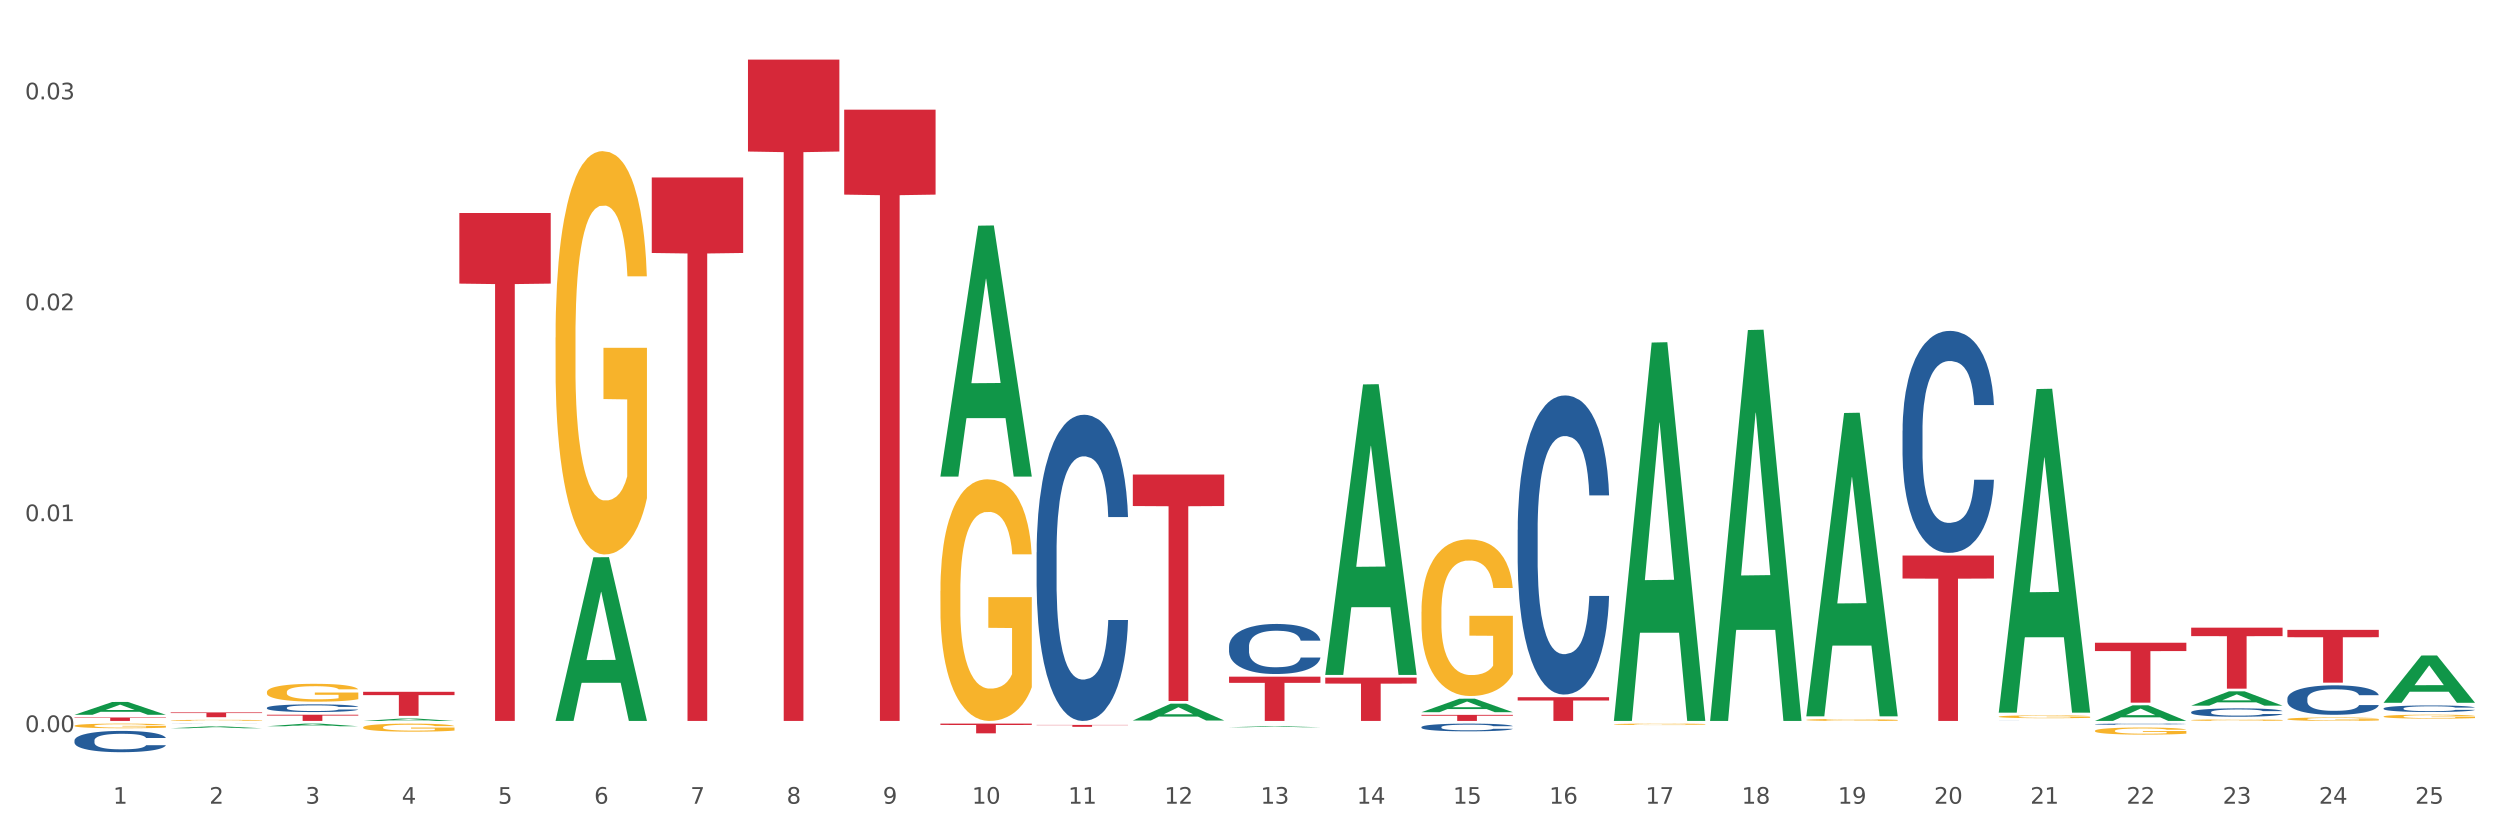 <?xml version="1.0" encoding="utf-8" standalone="no"?>
<!DOCTYPE svg PUBLIC "-//W3C//DTD SVG 1.1//EN"
  "http://www.w3.org/Graphics/SVG/1.1/DTD/svg11.dtd">
<svg xmlns:xlink="http://www.w3.org/1999/xlink" width="1080pt" height="360pt" viewBox="0 0 1080 360" xmlns="http://www.w3.org/2000/svg" version="1.1">
 <rect x="0" y="0" width="1080" height="360" fill="#333333" stroke="none"/>
 <defs>
  <style type="text/css">*{stroke-linejoin: round; stroke-linecap: butt}</style>
 </defs>
 <g id="figure_1">
  <g id="patch_1">
   <path d="M 0 360 
L 1080 360 
L 1080 0 
L 0 0 
z
" style="fill: #ffffff; stroke: #ffffff; stroke-linejoin: miter"/>
  </g>
  <g id="axes_1">
   <g id="matplotlib.axis_1">
    <g id="xtick_1">
     <g id="text_1">
      <!-- 1 -->
      <g style="fill: #4d4d4d" transform="translate(48.864 347.204) scale(0.096 -0.096)">
       <defs>
        <path id="DejaVuSans-31" d="M 794 531 
L 1825 531 
L 1825 4091 
L 703 3866 
L 703 4441 
L 1819 4666 
L 2450 4666 
L 2450 531 
L 3481 531 
L 3481 0 
L 794 0 
L 794 531 
z
" transform="scale(0.016)"/>
       </defs>
       <use xlink:href="#DejaVuSans-31"/>
      </g>
     </g>
    </g>
    <g id="xtick_2">
     <g id="text_2">
      <!-- 2 -->
      <g style="fill: #4d4d4d" transform="translate(90.428 347.204) scale(0.096 -0.096)">
       <defs>
        <path id="DejaVuSans-32" d="M 1228 531 
L 3431 531 
L 3431 0 
L 469 0 
L 469 531 
Q 828 903 1448 1529 
Q 2069 2156 2228 2338 
Q 2531 2678 2651 2914 
Q 2772 3150 2772 3378 
Q 2772 3750 2511 3984 
Q 2250 4219 1831 4219 
Q 1534 4219 1204 4116 
Q 875 4013 500 3803 
L 500 4441 
Q 881 4594 1212 4672 
Q 1544 4750 1819 4750 
Q 2544 4750 2975 4387 
Q 3406 4025 3406 3419 
Q 3406 3131 3298 2873 
Q 3191 2616 2906 2266 
Q 2828 2175 2409 1742 
Q 1991 1309 1228 531 
z
" transform="scale(0.016)"/>
       </defs>
       <use xlink:href="#DejaVuSans-32"/>
      </g>
     </g>
    </g>
    <g id="xtick_3">
     <g id="text_3">
      <!-- 3 -->
      <g style="fill: #4d4d4d" transform="translate(131.992 347.204) scale(0.096 -0.096)">
       <defs>
        <path id="DejaVuSans-33" d="M 2597 2516 
Q 3050 2419 3304 2112 
Q 3559 1806 3559 1356 
Q 3559 666 3084 287 
Q 2609 -91 1734 -91 
Q 1441 -91 1130 -33 
Q 819 25 488 141 
L 488 750 
Q 750 597 1062 519 
Q 1375 441 1716 441 
Q 2309 441 2620 675 
Q 2931 909 2931 1356 
Q 2931 1769 2642 2001 
Q 2353 2234 1838 2234 
L 1294 2234 
L 1294 2753 
L 1863 2753 
Q 2328 2753 2575 2939 
Q 2822 3125 2822 3475 
Q 2822 3834 2567 4026 
Q 2313 4219 1838 4219 
Q 1578 4219 1281 4162 
Q 984 4106 628 3988 
L 628 4550 
Q 988 4650 1302 4700 
Q 1616 4750 1894 4750 
Q 2613 4750 3031 4423 
Q 3450 4097 3450 3541 
Q 3450 3153 3228 2886 
Q 3006 2619 2597 2516 
z
" transform="scale(0.016)"/>
       </defs>
       <use xlink:href="#DejaVuSans-33"/>
      </g>
     </g>
    </g>
    <g id="xtick_4">
     <g id="text_4">
      <!-- 4 -->
      <g style="fill: #4d4d4d" transform="translate(173.556 347.204) scale(0.096 -0.096)">
       <defs>
        <path id="DejaVuSans-34" d="M 2419 4116 
L 825 1625 
L 2419 1625 
L 2419 4116 
z
M 2253 4666 
L 3047 4666 
L 3047 1625 
L 3713 1625 
L 3713 1100 
L 3047 1100 
L 3047 0 
L 2419 0 
L 2419 1100 
L 313 1100 
L 313 1709 
L 2253 4666 
z
" transform="scale(0.016)"/>
       </defs>
       <use xlink:href="#DejaVuSans-34"/>
      </g>
     </g>
    </g>
    <g id="xtick_5">
     <g id="text_5">
      <!-- 5 -->
      <g style="fill: #4d4d4d" transform="translate(215.12 347.204) scale(0.096 -0.096)">
       <defs>
        <path id="DejaVuSans-35" d="M 691 4666 
L 3169 4666 
L 3169 4134 
L 1269 4134 
L 1269 2991 
Q 1406 3038 1543 3061 
Q 1681 3084 1819 3084 
Q 2600 3084 3056 2656 
Q 3513 2228 3513 1497 
Q 3513 744 3044 326 
Q 2575 -91 1722 -91 
Q 1428 -91 1123 -41 
Q 819 9 494 109 
L 494 744 
Q 775 591 1075 516 
Q 1375 441 1709 441 
Q 2250 441 2565 725 
Q 2881 1009 2881 1497 
Q 2881 1984 2565 2268 
Q 2250 2553 1709 2553 
Q 1456 2553 1204 2497 
Q 953 2441 691 2322 
L 691 4666 
z
" transform="scale(0.016)"/>
       </defs>
       <use xlink:href="#DejaVuSans-35"/>
      </g>
     </g>
    </g>
    <g id="xtick_6">
     <g id="text_6">
      <!-- 6 -->
      <g style="fill: #4d4d4d" transform="translate(256.685 347.204) scale(0.096 -0.096)">
       <defs>
        <path id="DejaVuSans-36" d="M 2113 2584 
Q 1688 2584 1439 2293 
Q 1191 2003 1191 1497 
Q 1191 994 1439 701 
Q 1688 409 2113 409 
Q 2538 409 2786 701 
Q 3034 994 3034 1497 
Q 3034 2003 2786 2293 
Q 2538 2584 2113 2584 
z
M 3366 4563 
L 3366 3988 
Q 3128 4100 2886 4159 
Q 2644 4219 2406 4219 
Q 1781 4219 1451 3797 
Q 1122 3375 1075 2522 
Q 1259 2794 1537 2939 
Q 1816 3084 2150 3084 
Q 2853 3084 3261 2657 
Q 3669 2231 3669 1497 
Q 3669 778 3244 343 
Q 2819 -91 2113 -91 
Q 1303 -91 875 529 
Q 447 1150 447 2328 
Q 447 3434 972 4092 
Q 1497 4750 2381 4750 
Q 2619 4750 2861 4703 
Q 3103 4656 3366 4563 
z
" transform="scale(0.016)"/>
       </defs>
       <use xlink:href="#DejaVuSans-36"/>
      </g>
     </g>
    </g>
    <g id="xtick_7">
     <g id="text_7">
      <!-- 7 -->
      <g style="fill: #4d4d4d" transform="translate(298.249 347.204) scale(0.096 -0.096)">
       <defs>
        <path id="DejaVuSans-37" d="M 525 4666 
L 3525 4666 
L 3525 4397 
L 1831 0 
L 1172 0 
L 2766 4134 
L 525 4134 
L 525 4666 
z
" transform="scale(0.016)"/>
       </defs>
       <use xlink:href="#DejaVuSans-37"/>
      </g>
     </g>
    </g>
    <g id="xtick_8">
     <g id="text_8">
      <!-- 8 -->
      <g style="fill: #4d4d4d" transform="translate(339.813 347.204) scale(0.096 -0.096)">
       <defs>
        <path id="DejaVuSans-38" d="M 2034 2216 
Q 1584 2216 1326 1975 
Q 1069 1734 1069 1313 
Q 1069 891 1326 650 
Q 1584 409 2034 409 
Q 2484 409 2743 651 
Q 3003 894 3003 1313 
Q 3003 1734 2745 1975 
Q 2488 2216 2034 2216 
z
M 1403 2484 
Q 997 2584 770 2862 
Q 544 3141 544 3541 
Q 544 4100 942 4425 
Q 1341 4750 2034 4750 
Q 2731 4750 3128 4425 
Q 3525 4100 3525 3541 
Q 3525 3141 3298 2862 
Q 3072 2584 2669 2484 
Q 3125 2378 3379 2068 
Q 3634 1759 3634 1313 
Q 3634 634 3220 271 
Q 2806 -91 2034 -91 
Q 1263 -91 848 271 
Q 434 634 434 1313 
Q 434 1759 690 2068 
Q 947 2378 1403 2484 
z
M 1172 3481 
Q 1172 3119 1398 2916 
Q 1625 2713 2034 2713 
Q 2441 2713 2670 2916 
Q 2900 3119 2900 3481 
Q 2900 3844 2670 4047 
Q 2441 4250 2034 4250 
Q 1625 4250 1398 4047 
Q 1172 3844 1172 3481 
z
" transform="scale(0.016)"/>
       </defs>
       <use xlink:href="#DejaVuSans-38"/>
      </g>
     </g>
    </g>
    <g id="xtick_9">
     <g id="text_9">
      <!-- 9 -->
      <g style="fill: #4d4d4d" transform="translate(381.377 347.204) scale(0.096 -0.096)">
       <defs>
        <path id="DejaVuSans-39" d="M 703 97 
L 703 672 
Q 941 559 1184 500 
Q 1428 441 1663 441 
Q 2288 441 2617 861 
Q 2947 1281 2994 2138 
Q 2813 1869 2534 1725 
Q 2256 1581 1919 1581 
Q 1219 1581 811 2004 
Q 403 2428 403 3163 
Q 403 3881 828 4315 
Q 1253 4750 1959 4750 
Q 2769 4750 3195 4129 
Q 3622 3509 3622 2328 
Q 3622 1225 3098 567 
Q 2575 -91 1691 -91 
Q 1453 -91 1209 -44 
Q 966 3 703 97 
z
M 1959 2075 
Q 2384 2075 2632 2365 
Q 2881 2656 2881 3163 
Q 2881 3666 2632 3958 
Q 2384 4250 1959 4250 
Q 1534 4250 1286 3958 
Q 1038 3666 1038 3163 
Q 1038 2656 1286 2365 
Q 1534 2075 1959 2075 
z
" transform="scale(0.016)"/>
       </defs>
       <use xlink:href="#DejaVuSans-39"/>
      </g>
     </g>
    </g>
    <g id="xtick_10">
     <g id="text_10">
      <!-- 10 -->
      <g style="fill: #4d4d4d" transform="translate(419.887 347.204) scale(0.096 -0.096)">
       <defs>
        <path id="DejaVuSans-30" d="M 2034 4250 
Q 1547 4250 1301 3770 
Q 1056 3291 1056 2328 
Q 1056 1369 1301 889 
Q 1547 409 2034 409 
Q 2525 409 2770 889 
Q 3016 1369 3016 2328 
Q 3016 3291 2770 3770 
Q 2525 4250 2034 4250 
z
M 2034 4750 
Q 2819 4750 3233 4129 
Q 3647 3509 3647 2328 
Q 3647 1150 3233 529 
Q 2819 -91 2034 -91 
Q 1250 -91 836 529 
Q 422 1150 422 2328 
Q 422 3509 836 4129 
Q 1250 4750 2034 4750 
z
" transform="scale(0.016)"/>
       </defs>
       <use xlink:href="#DejaVuSans-31"/>
       <use xlink:href="#DejaVuSans-30" transform="translate(63.623 0)"/>
      </g>
     </g>
    </g>
    <g id="xtick_11">
     <g id="text_11">
      <!-- 11 -->
      <g style="fill: #4d4d4d" transform="translate(461.451 347.204) scale(0.096 -0.096)">
       <use xlink:href="#DejaVuSans-31"/>
       <use xlink:href="#DejaVuSans-31" transform="translate(63.623 0)"/>
      </g>
     </g>
    </g>
    <g id="xtick_12">
     <g id="text_12">
      <!-- 12 -->
      <g style="fill: #4d4d4d" transform="translate(503.015 347.204) scale(0.096 -0.096)">
       <use xlink:href="#DejaVuSans-31"/>
       <use xlink:href="#DejaVuSans-32" transform="translate(63.623 0)"/>
      </g>
     </g>
    </g>
    <g id="xtick_13">
     <g id="text_13">
      <!-- 13 -->
      <g style="fill: #4d4d4d" transform="translate(544.58 347.204) scale(0.096 -0.096)">
       <use xlink:href="#DejaVuSans-31"/>
       <use xlink:href="#DejaVuSans-33" transform="translate(63.623 0)"/>
      </g>
     </g>
    </g>
    <g id="xtick_14">
     <g id="text_14">
      <!-- 14 -->
      <g style="fill: #4d4d4d" transform="translate(586.144 347.204) scale(0.096 -0.096)">
       <use xlink:href="#DejaVuSans-31"/>
       <use xlink:href="#DejaVuSans-34" transform="translate(63.623 0)"/>
      </g>
     </g>
    </g>
    <g id="xtick_15">
     <g id="text_15">
      <!-- 15 -->
      <g style="fill: #4d4d4d" transform="translate(627.708 347.204) scale(0.096 -0.096)">
       <use xlink:href="#DejaVuSans-31"/>
       <use xlink:href="#DejaVuSans-35" transform="translate(63.623 0)"/>
      </g>
     </g>
    </g>
    <g id="xtick_16">
     <g id="text_16">
      <!-- 16 -->
      <g style="fill: #4d4d4d" transform="translate(669.272 347.204) scale(0.096 -0.096)">
       <use xlink:href="#DejaVuSans-31"/>
       <use xlink:href="#DejaVuSans-36" transform="translate(63.623 0)"/>
      </g>
     </g>
    </g>
    <g id="xtick_17">
     <g id="text_17">
      <!-- 17 -->
      <g style="fill: #4d4d4d" transform="translate(710.836 347.204) scale(0.096 -0.096)">
       <use xlink:href="#DejaVuSans-31"/>
       <use xlink:href="#DejaVuSans-37" transform="translate(63.623 0)"/>
      </g>
     </g>
    </g>
    <g id="xtick_18">
     <g id="text_18">
      <!-- 18 -->
      <g style="fill: #4d4d4d" transform="translate(752.4 347.204) scale(0.096 -0.096)">
       <use xlink:href="#DejaVuSans-31"/>
       <use xlink:href="#DejaVuSans-38" transform="translate(63.623 0)"/>
      </g>
     </g>
    </g>
    <g id="xtick_19">
     <g id="text_19">
      <!-- 19 -->
      <g style="fill: #4d4d4d" transform="translate(793.964 347.204) scale(0.096 -0.096)">
       <use xlink:href="#DejaVuSans-31"/>
       <use xlink:href="#DejaVuSans-39" transform="translate(63.623 0)"/>
      </g>
     </g>
    </g>
    <g id="xtick_20">
     <g id="text_20">
      <!-- 20 -->
      <g style="fill: #4d4d4d" transform="translate(835.528 347.204) scale(0.096 -0.096)">
       <use xlink:href="#DejaVuSans-32"/>
       <use xlink:href="#DejaVuSans-30" transform="translate(63.623 0)"/>
      </g>
     </g>
    </g>
    <g id="xtick_21">
     <g id="text_21">
      <!-- 21 -->
      <g style="fill: #4d4d4d" transform="translate(877.093 347.204) scale(0.096 -0.096)">
       <use xlink:href="#DejaVuSans-32"/>
       <use xlink:href="#DejaVuSans-31" transform="translate(63.623 0)"/>
      </g>
     </g>
    </g>
    <g id="xtick_22">
     <g id="text_22">
      <!-- 22 -->
      <g style="fill: #4d4d4d" transform="translate(918.657 347.204) scale(0.096 -0.096)">
       <use xlink:href="#DejaVuSans-32"/>
       <use xlink:href="#DejaVuSans-32" transform="translate(63.623 0)"/>
      </g>
     </g>
    </g>
    <g id="xtick_23">
     <g id="text_23">
      <!-- 23 -->
      <g style="fill: #4d4d4d" transform="translate(960.221 347.204) scale(0.096 -0.096)">
       <use xlink:href="#DejaVuSans-32"/>
       <use xlink:href="#DejaVuSans-33" transform="translate(63.623 0)"/>
      </g>
     </g>
    </g>
    <g id="xtick_24">
     <g id="text_24">
      <!-- 24 -->
      <g style="fill: #4d4d4d" transform="translate(1001.785 347.204) scale(0.096 -0.096)">
       <use xlink:href="#DejaVuSans-32"/>
       <use xlink:href="#DejaVuSans-34" transform="translate(63.623 0)"/>
      </g>
     </g>
    </g>
    <g id="xtick_25">
     <g id="text_25">
      <!-- 25 -->
      <g style="fill: #4d4d4d" transform="translate(1043.349 347.204) scale(0.096 -0.096)">
       <use xlink:href="#DejaVuSans-32"/>
       <use xlink:href="#DejaVuSans-35" transform="translate(63.623 0)"/>
      </g>
     </g>
    </g>
    <g id="xtick_26"/>
    <g id="xtick_27"/>
    <g id="xtick_28"/>
    <g id="xtick_29"/>
    <g id="xtick_30"/>
    <g id="xtick_31"/>
    <g id="xtick_32"/>
    <g id="xtick_33"/>
    <g id="xtick_34"/>
    <g id="xtick_35"/>
    <g id="xtick_36"/>
    <g id="xtick_37"/>
    <g id="xtick_38"/>
    <g id="xtick_39"/>
    <g id="xtick_40"/>
    <g id="xtick_41"/>
    <g id="xtick_42"/>
    <g id="xtick_43"/>
    <g id="xtick_44"/>
    <g id="xtick_45"/>
    <g id="xtick_46"/>
    <g id="xtick_47"/>
    <g id="xtick_48"/>
    <g id="xtick_49"/>
   </g>
   <g id="matplotlib.axis_2">
    <g id="ytick_1">
     <g id="text_26">
      <!-- 0.00 -->
      <g style="fill: #4d4d4d" transform="translate(10.8 316.247) scale(0.096 -0.096)">
       <defs>
        <path id="DejaVuSans-2e" d="M 684 794 
L 1344 794 
L 1344 0 
L 684 0 
L 684 794 
z
" transform="scale(0.016)"/>
       </defs>
       <use xlink:href="#DejaVuSans-30"/>
       <use xlink:href="#DejaVuSans-2e" transform="translate(63.623 0)"/>
       <use xlink:href="#DejaVuSans-30" transform="translate(95.41 0)"/>
       <use xlink:href="#DejaVuSans-30" transform="translate(159.033 0)"/>
      </g>
     </g>
    </g>
    <g id="ytick_2">
     <g id="text_27">
      <!-- 0.01 -->
      <g style="fill: #4d4d4d" transform="translate(10.8 225.139) scale(0.096 -0.096)">
       <use xlink:href="#DejaVuSans-30"/>
       <use xlink:href="#DejaVuSans-2e" transform="translate(63.623 0)"/>
       <use xlink:href="#DejaVuSans-30" transform="translate(95.41 0)"/>
       <use xlink:href="#DejaVuSans-31" transform="translate(159.033 0)"/>
      </g>
     </g>
    </g>
    <g id="ytick_3">
     <g id="text_28">
      <!-- 0.02 -->
      <g style="fill: #4d4d4d" transform="translate(10.8 134.031) scale(0.096 -0.096)">
       <use xlink:href="#DejaVuSans-30"/>
       <use xlink:href="#DejaVuSans-2e" transform="translate(63.623 0)"/>
       <use xlink:href="#DejaVuSans-30" transform="translate(95.41 0)"/>
       <use xlink:href="#DejaVuSans-32" transform="translate(159.033 0)"/>
      </g>
     </g>
    </g>
    <g id="ytick_4">
     <g id="text_29">
      <!-- 0.03 -->
      <g style="fill: #4d4d4d" transform="translate(10.8 42.922) scale(0.096 -0.096)">
       <use xlink:href="#DejaVuSans-30"/>
       <use xlink:href="#DejaVuSans-2e" transform="translate(63.623 0)"/>
       <use xlink:href="#DejaVuSans-30" transform="translate(95.41 0)"/>
       <use xlink:href="#DejaVuSans-33" transform="translate(159.033 0)"/>
      </g>
     </g>
    </g>
    <g id="ytick_5"/>
    <g id="ytick_6"/>
    <g id="ytick_7"/>
   </g>
   <g id="PolyCollection_1">
    <path d="M 32.175 308.785 
L 32.216 308.779 
L 48.499 303.251 
L 55.256 303.246 
L 71.661 308.795 
L 63.845 308.795 
L 60.304 307.503 
L 43.492 307.503 
L 43.369 307.524 
L 39.95 308.795 
L 32.175 308.795 
L 32.175 308.785 
L 45.608 306.732 
L 58.187 306.726 
L 51.959 304.428 
L 51.877 304.418 
L 51.796 304.434 
L 45.568 306.726 
L 45.608 306.732 
L 32.175 308.785 
z
" clip-path="url(#p2b7d946e16)" style="fill: #109648"/>
    <path d="M 198.432 92.027 
L 237.917 92.027 
L 237.917 122.52 
L 222.385 122.726 
L 222.385 311.452 
L 213.87 311.452 
L 213.87 122.726 
L 198.432 122.52 
L 198.432 92.233 
L 198.432 92.027 
z
" clip-path="url(#p2b7d946e16)" style="fill: #d62839"/>
    <path d="M 281.56 76.655 
L 321.046 76.655 
L 321.046 109.284 
L 305.513 109.504 
L 305.513 311.452 
L 296.999 311.452 
L 296.999 109.504 
L 281.56 109.284 
L 281.56 76.875 
L 281.56 76.655 
z
" clip-path="url(#p2b7d946e16)" style="fill: #d62839"/>
    <path d="M 323.124 25.759 
L 362.61 25.759 
L 362.61 65.461 
L 347.077 65.73 
L 347.077 311.452 
L 338.563 311.452 
L 338.563 65.73 
L 323.124 65.461 
L 323.124 26.028 
L 323.124 25.759 
z
" clip-path="url(#p2b7d946e16)" style="fill: #d62839"/>
    <path d="M 364.688 47.375 
L 404.174 47.375 
L 404.174 84.073 
L 388.642 84.321 
L 388.642 311.452 
L 380.127 311.452 
L 380.127 84.321 
L 364.688 84.073 
L 364.688 47.623 
L 364.688 47.375 
z
" clip-path="url(#p2b7d946e16)" style="fill: #d62839"/>
    <path d="M 406.252 312.6 
L 445.738 312.6 
L 445.738 313.184 
L 430.206 313.188 
L 430.206 316.801 
L 421.691 316.801 
L 421.691 313.188 
L 406.252 313.184 
L 406.252 312.604 
L 406.252 312.6 
z
" clip-path="url(#p2b7d946e16)" style="fill: #d62839"/>
    <path d="M 1029.714 309.532 
L 1029.761 309.53 
L 1029.761 309.474 
L 1029.854 309.425 
L 1030.32 309.307 
L 1031.019 309.21 
L 1031.532 309.158 
L 1032.045 309.116 
L 1032.651 309.074 
L 1033.397 309.03 
L 1034.749 308.965 
L 1035.588 308.932 
L 1036.614 308.898 
L 1038.478 308.848 
L 1039.83 308.819 
L 1041.229 308.796 
L 1043.513 308.767 
L 1045.005 308.755 
L 1046.59 308.745 
L 1048.501 308.739 
L 1049.947 308.738 
L 1053.117 308.742 
L 1055.82 308.756 
L 1057.126 308.767 
L 1058.804 308.786 
L 1059.69 308.799 
L 1061.135 308.824 
L 1062.627 308.857 
L 1063.652 308.885 
L 1065.191 308.939 
L 1066.356 308.992 
L 1067.428 309.058 
L 1067.988 309.103 
L 1068.407 309.146 
L 1068.78 309.194 
L 1069.153 309.271 
L 1060.762 309.271 
L 1060.436 309.216 
L 1059.923 309.165 
L 1059.177 309.114 
L 1058.524 309.083 
L 1057.406 309.044 
L 1056.38 309.019 
L 1055.308 309 
L 1054.002 308.984 
L 1052.977 308.976 
L 1051.532 308.97 
L 1048.688 308.972 
L 1046.776 308.984 
L 1045.471 309 
L 1044.632 309.014 
L 1043.886 309.03 
L 1043.047 309.052 
L 1042.068 309.085 
L 1041.369 309.114 
L 1040.669 309.152 
L 1040.11 309.19 
L 1039.597 309.234 
L 1039.178 309.281 
L 1038.851 309.329 
L 1038.572 309.389 
L 1038.339 309.488 
L 1038.339 309.703 
L 1038.432 309.752 
L 1038.665 309.816 
L 1038.945 309.865 
L 1039.411 309.923 
L 1039.83 309.962 
L 1040.623 310.019 
L 1041.509 310.066 
L 1042.208 310.096 
L 1042.907 310.121 
L 1044.119 310.155 
L 1045.471 310.183 
L 1046.637 310.201 
L 1048.222 310.216 
L 1049.294 310.223 
L 1050.226 310.226 
L 1052.511 310.226 
L 1054.142 310.221 
L 1055.96 310.21 
L 1057.359 310.196 
L 1058.524 310.179 
L 1059.83 310.15 
L 1060.669 310.124 
L 1060.669 309.796 
L 1050.413 309.794 
L 1050.413 309.576 
L 1069.2 309.576 
L 1069.2 310.216 
L 1068.407 310.249 
L 1067.522 310.279 
L 1066.589 310.306 
L 1065.191 310.339 
L 1063.513 310.37 
L 1062.021 310.392 
L 1060.436 310.411 
L 1058.571 310.428 
L 1056.147 310.444 
L 1054.655 310.45 
L 1052.79 310.455 
L 1050.599 310.457 
L 1048.688 310.453 
L 1046.823 310.446 
L 1044.865 310.431 
L 1042.954 310.411 
L 1041.509 310.391 
L 1040.063 310.366 
L 1038.525 310.333 
L 1037.313 310.301 
L 1036.381 310.273 
L 1035.355 310.237 
L 1034.236 310.19 
L 1033.397 310.147 
L 1032.651 310.103 
L 1031.859 310.047 
L 1031.299 309.998 
L 1030.74 309.937 
L 1030.413 309.891 
L 1030.04 309.821 
L 1029.761 309.722 
L 1029.714 309.532 
z
" clip-path="url(#p2b7d946e16)" style="fill: #f7b32b"/>
    <path d="M 156.867 298.851 
L 196.353 298.851 
L 196.353 300.297 
L 180.821 300.307 
L 180.821 309.256 
L 172.306 309.256 
L 172.306 300.307 
L 156.867 300.297 
L 156.867 298.861 
L 156.867 298.851 
z
" clip-path="url(#p2b7d946e16)" style="fill: #d62839"/>
    <path d="M 988.15 310.638 
L 988.197 310.637 
L 988.197 310.587 
L 988.29 310.545 
L 988.756 310.442 
L 989.455 310.357 
L 989.968 310.312 
L 990.481 310.275 
L 991.087 310.238 
L 991.833 310.199 
L 993.185 310.143 
L 994.024 310.114 
L 995.049 310.084 
L 996.914 310.04 
L 998.266 310.016 
L 999.665 309.995 
L 1001.949 309.97 
L 1003.441 309.959 
L 1005.026 309.951 
L 1006.937 309.946 
L 1008.382 309.944 
L 1011.552 309.948 
L 1014.256 309.961 
L 1015.562 309.97 
L 1017.24 309.987 
L 1018.126 309.998 
L 1019.571 310.02 
L 1021.063 310.049 
L 1022.088 310.073 
L 1023.627 310.12 
L 1024.792 310.166 
L 1025.864 310.224 
L 1026.424 310.264 
L 1026.843 310.301 
L 1027.216 310.343 
L 1027.589 310.41 
L 1019.198 310.41 
L 1018.872 310.362 
L 1018.359 310.317 
L 1017.613 310.273 
L 1016.96 310.246 
L 1015.841 310.212 
L 1014.816 310.19 
L 1013.744 310.173 
L 1012.438 310.16 
L 1011.413 310.153 
L 1009.967 310.147 
L 1007.124 310.149 
L 1005.212 310.16 
L 1003.907 310.173 
L 1003.068 310.186 
L 1002.322 310.199 
L 1001.483 310.218 
L 1000.504 310.247 
L 999.805 310.273 
L 999.105 310.306 
L 998.546 310.339 
L 998.033 310.378 
L 997.614 310.419 
L 997.287 310.461 
L 997.007 310.513 
L 996.774 310.6 
L 996.774 310.787 
L 996.868 310.83 
L 997.101 310.886 
L 997.38 310.929 
L 997.847 310.979 
L 998.266 311.014 
L 999.059 311.063 
L 999.944 311.104 
L 1000.644 311.13 
L 1001.343 311.152 
L 1002.555 311.182 
L 1003.907 311.207 
L 1005.072 311.222 
L 1006.658 311.236 
L 1007.73 311.241 
L 1008.662 311.244 
L 1010.946 311.244 
L 1012.578 311.24 
L 1014.396 311.23 
L 1015.795 311.218 
L 1016.96 311.203 
L 1018.266 311.178 
L 1019.105 311.155 
L 1019.105 310.868 
L 1008.849 310.867 
L 1008.849 310.676 
L 1027.636 310.676 
L 1027.636 311.236 
L 1026.843 311.264 
L 1025.958 311.29 
L 1025.025 311.314 
L 1023.627 311.343 
L 1021.948 311.37 
L 1020.457 311.389 
L 1018.872 311.406 
L 1017.007 311.421 
L 1014.583 311.434 
L 1013.091 311.44 
L 1011.226 311.444 
L 1009.035 311.445 
L 1007.124 311.443 
L 1005.259 311.436 
L 1003.301 311.423 
L 1001.39 311.406 
L 999.944 311.388 
L 998.499 311.366 
L 996.961 311.337 
L 995.749 311.31 
L 994.816 311.285 
L 993.791 311.253 
L 992.672 311.212 
L 991.833 311.175 
L 991.087 311.137 
L 990.294 311.088 
L 989.735 311.045 
L 989.176 310.992 
L 988.849 310.952 
L 988.476 310.89 
L 988.197 310.804 
L 988.15 310.638 
z
" clip-path="url(#p2b7d946e16)" style="fill: #f7b32b"/>
    <path d="M 905.022 315.71 
L 905.068 315.707 
L 905.068 315.606 
L 905.162 315.519 
L 905.628 315.308 
L 906.327 315.134 
L 906.84 315.041 
L 907.353 314.966 
L 907.959 314.89 
L 908.705 314.811 
L 910.056 314.696 
L 910.896 314.637 
L 911.921 314.575 
L 913.786 314.485 
L 915.138 314.435 
L 916.536 314.393 
L 918.821 314.342 
L 920.313 314.32 
L 921.898 314.303 
L 923.809 314.292 
L 925.254 314.289 
L 928.424 314.297 
L 931.128 314.323 
L 932.433 314.342 
L 934.112 314.376 
L 934.997 314.398 
L 936.443 314.443 
L 937.934 314.502 
L 938.96 314.553 
L 940.498 314.648 
L 941.664 314.744 
L 942.736 314.862 
L 943.296 314.943 
L 943.715 315.019 
L 944.088 315.106 
L 944.461 315.243 
L 936.07 315.243 
L 935.743 315.145 
L 935.231 315.053 
L 934.485 314.963 
L 933.832 314.907 
L 932.713 314.836 
L 931.688 314.791 
L 930.615 314.758 
L 929.31 314.73 
L 928.284 314.716 
L 926.839 314.704 
L 923.995 314.707 
L 922.084 314.73 
L 920.779 314.758 
L 919.94 314.783 
L 919.194 314.811 
L 918.355 314.85 
L 917.376 314.909 
L 916.676 314.963 
L 915.977 315.03 
L 915.418 315.097 
L 914.905 315.176 
L 914.485 315.26 
L 914.159 315.347 
L 913.879 315.454 
L 913.646 315.631 
L 913.646 316.016 
L 913.739 316.103 
L 913.972 316.218 
L 914.252 316.305 
L 914.718 316.409 
L 915.138 316.479 
L 915.93 316.58 
L 916.816 316.664 
L 917.515 316.718 
L 918.215 316.762 
L 919.427 316.824 
L 920.779 316.875 
L 921.944 316.906 
L 923.529 316.934 
L 924.601 316.945 
L 925.534 316.951 
L 927.818 316.951 
L 929.45 316.942 
L 931.268 316.922 
L 932.667 316.897 
L 933.832 316.866 
L 935.137 316.816 
L 935.976 316.768 
L 935.976 316.181 
L 925.72 316.178 
L 925.72 315.788 
L 944.508 315.788 
L 944.508 316.934 
L 943.715 316.993 
L 942.829 317.046 
L 941.897 317.094 
L 940.498 317.153 
L 938.82 317.209 
L 937.328 317.248 
L 935.743 317.282 
L 933.879 317.313 
L 931.454 317.341 
L 929.963 317.352 
L 928.098 317.36 
L 925.907 317.363 
L 923.995 317.358 
L 922.131 317.344 
L 920.173 317.318 
L 918.261 317.282 
L 916.816 317.245 
L 915.371 317.2 
L 913.833 317.141 
L 912.621 317.085 
L 911.688 317.035 
L 910.663 316.97 
L 909.544 316.886 
L 908.705 316.81 
L 907.959 316.732 
L 907.166 316.63 
L 906.607 316.543 
L 906.047 316.434 
L 905.721 316.353 
L 905.348 316.226 
L 905.068 316.049 
L 905.022 315.71 
z
" clip-path="url(#p2b7d946e16)" style="fill: #f7b32b"/>
    <path d="M 780.329 310.998 
L 780.376 310.997 
L 780.376 310.969 
L 780.469 310.945 
L 780.935 310.887 
L 781.635 310.839 
L 782.147 310.814 
L 782.66 310.793 
L 783.266 310.772 
L 784.012 310.75 
L 785.364 310.719 
L 786.203 310.702 
L 787.229 310.685 
L 789.094 310.661 
L 790.446 310.647 
L 791.844 310.635 
L 794.128 310.621 
L 795.62 310.615 
L 797.205 310.611 
L 799.117 310.607 
L 800.562 310.607 
L 803.732 310.609 
L 806.436 310.616 
L 807.741 310.621 
L 809.419 310.631 
L 810.305 310.637 
L 811.75 310.649 
L 813.242 310.665 
L 814.268 310.679 
L 815.806 310.706 
L 816.971 310.732 
L 818.044 310.764 
L 818.603 310.787 
L 819.023 310.807 
L 819.396 310.831 
L 819.769 310.869 
L 811.377 310.869 
L 811.051 310.842 
L 810.538 310.817 
L 809.792 310.792 
L 809.14 310.777 
L 808.021 310.757 
L 806.995 310.745 
L 805.923 310.736 
L 804.618 310.728 
L 803.592 310.724 
L 802.147 310.721 
L 799.303 310.722 
L 797.392 310.728 
L 796.086 310.736 
L 795.247 310.743 
L 794.501 310.75 
L 793.662 310.761 
L 792.683 310.777 
L 791.984 310.792 
L 791.285 310.811 
L 790.725 310.829 
L 790.212 310.851 
L 789.793 310.874 
L 789.467 310.898 
L 789.187 310.927 
L 788.954 310.976 
L 788.954 311.082 
L 789.047 311.106 
L 789.28 311.137 
L 789.56 311.161 
L 790.026 311.19 
L 790.446 311.209 
L 791.238 311.237 
L 792.124 311.26 
L 792.823 311.275 
L 793.522 311.287 
L 794.734 311.304 
L 796.086 311.318 
L 797.252 311.327 
L 798.837 311.334 
L 799.909 311.337 
L 800.841 311.339 
L 803.126 311.339 
L 804.757 311.337 
L 806.576 311.331 
L 807.974 311.324 
L 809.14 311.316 
L 810.445 311.302 
L 811.284 311.289 
L 811.284 311.127 
L 801.028 311.127 
L 801.028 311.019 
L 819.815 311.019 
L 819.815 311.334 
L 819.023 311.351 
L 818.137 311.365 
L 817.205 311.378 
L 815.806 311.395 
L 814.128 311.41 
L 812.636 311.421 
L 811.051 311.43 
L 809.186 311.439 
L 806.762 311.446 
L 805.27 311.449 
L 803.405 311.452 
L 801.214 311.452 
L 799.303 311.451 
L 797.438 311.447 
L 795.48 311.44 
L 793.569 311.43 
L 792.124 311.42 
L 790.679 311.408 
L 789.14 311.391 
L 787.928 311.376 
L 786.996 311.362 
L 785.97 311.344 
L 784.851 311.321 
L 784.012 311.3 
L 783.266 311.279 
L 782.474 311.251 
L 781.914 311.227 
L 781.355 311.197 
L 781.029 311.174 
L 780.656 311.14 
L 780.376 311.091 
L 780.329 310.998 
z
" clip-path="url(#p2b7d946e16)" style="fill: #f7b32b"/>
    <path d="M 697.201 312.893 
L 697.248 312.892 
L 697.248 312.871 
L 697.341 312.853 
L 697.807 312.81 
L 698.506 312.774 
L 699.019 312.755 
L 699.532 312.739 
L 700.138 312.724 
L 700.884 312.708 
L 702.236 312.684 
L 703.075 312.672 
L 704.101 312.659 
L 705.965 312.64 
L 707.317 312.63 
L 708.716 312.621 
L 711 312.611 
L 712.492 312.606 
L 714.077 312.603 
L 715.988 312.6 
L 717.434 312.6 
L 720.604 312.602 
L 723.307 312.607 
L 724.613 312.611 
L 726.291 312.618 
L 727.177 312.622 
L 728.622 312.632 
L 730.114 312.644 
L 731.139 312.654 
L 732.678 312.674 
L 733.843 312.694 
L 734.915 312.718 
L 735.475 312.735 
L 735.894 312.75 
L 736.267 312.768 
L 736.64 312.797 
L 728.249 312.797 
L 727.923 312.776 
L 727.41 312.757 
L 726.664 312.739 
L 726.011 312.727 
L 724.892 312.713 
L 723.867 312.703 
L 722.795 312.697 
L 721.489 312.691 
L 720.464 312.688 
L 719.019 312.686 
L 716.175 312.686 
L 714.263 312.691 
L 712.958 312.697 
L 712.119 312.702 
L 711.373 312.708 
L 710.534 312.716 
L 709.555 312.728 
L 708.856 312.739 
L 708.156 312.753 
L 707.597 312.767 
L 707.084 312.783 
L 706.665 312.8 
L 706.338 312.818 
L 706.059 312.84 
L 705.825 312.877 
L 705.825 312.956 
L 705.919 312.974 
L 706.152 312.998 
L 706.432 313.015 
L 706.898 313.037 
L 707.317 313.051 
L 708.11 313.072 
L 708.996 313.09 
L 709.695 313.101 
L 710.394 313.11 
L 711.606 313.123 
L 712.958 313.133 
L 714.124 313.139 
L 715.709 313.145 
L 716.781 313.147 
L 717.713 313.149 
L 719.998 313.149 
L 721.629 313.147 
L 723.447 313.143 
L 724.846 313.138 
L 726.011 313.131 
L 727.317 313.121 
L 728.156 313.111 
L 728.156 312.99 
L 717.9 312.989 
L 717.9 312.909 
L 736.687 312.909 
L 736.687 313.145 
L 735.894 313.157 
L 735.009 313.168 
L 734.076 313.178 
L 732.678 313.19 
L 731 313.202 
L 729.508 313.21 
L 727.923 313.217 
L 726.058 313.223 
L 723.634 313.229 
L 722.142 313.231 
L 720.277 313.233 
L 718.086 313.234 
L 716.175 313.233 
L 714.31 313.23 
L 712.352 313.224 
L 710.441 313.217 
L 708.996 313.209 
L 707.55 313.2 
L 706.012 313.188 
L 704.8 313.176 
L 703.868 313.166 
L 702.842 313.153 
L 701.723 313.135 
L 700.884 313.12 
L 700.138 313.103 
L 699.346 313.083 
L 698.786 313.065 
L 698.227 313.042 
L 697.9 313.025 
L 697.527 312.999 
L 697.248 312.963 
L 697.201 312.893 
z
" clip-path="url(#p2b7d946e16)" style="fill: #f7b32b"/>
    <path d="M 614.073 264.285 
L 614.119 264.223 
L 614.119 261.998 
L 614.213 260.083 
L 614.679 255.447 
L 615.378 251.616 
L 615.891 249.576 
L 616.404 247.907 
L 617.01 246.239 
L 617.756 244.508 
L 619.108 241.974 
L 619.947 240.676 
L 620.972 239.317 
L 622.837 237.339 
L 624.189 236.227 
L 625.588 235.299 
L 627.872 234.187 
L 629.364 233.693 
L 630.949 233.322 
L 632.86 233.075 
L 634.305 233.013 
L 637.475 233.198 
L 640.179 233.754 
L 641.485 234.187 
L 643.163 234.929 
L 644.049 235.423 
L 645.494 236.412 
L 646.986 237.71 
L 648.011 238.822 
L 649.55 240.924 
L 650.715 243.025 
L 651.787 245.621 
L 652.347 247.413 
L 652.766 249.082 
L 653.139 250.997 
L 653.512 254.026 
L 645.121 254.026 
L 644.794 251.863 
L 644.282 249.823 
L 643.536 247.846 
L 642.883 246.609 
L 641.764 245.064 
L 640.739 244.076 
L 639.666 243.334 
L 638.361 242.716 
L 637.335 242.407 
L 635.89 242.16 
L 633.047 242.221 
L 631.135 242.716 
L 629.83 243.334 
L 628.991 243.89 
L 628.245 244.508 
L 627.406 245.373 
L 626.427 246.671 
L 625.727 247.846 
L 625.028 249.329 
L 624.469 250.812 
L 623.956 252.543 
L 623.536 254.397 
L 623.21 256.313 
L 622.93 258.661 
L 622.697 262.555 
L 622.697 271.022 
L 622.79 272.938 
L 623.024 275.472 
L 623.303 277.387 
L 623.769 279.674 
L 624.189 281.219 
L 624.982 283.444 
L 625.867 285.298 
L 626.567 286.473 
L 627.266 287.461 
L 628.478 288.821 
L 629.83 289.934 
L 630.995 290.613 
L 632.58 291.231 
L 633.653 291.479 
L 634.585 291.602 
L 636.869 291.602 
L 638.501 291.417 
L 640.319 290.984 
L 641.718 290.428 
L 642.883 289.748 
L 644.188 288.636 
L 645.028 287.585 
L 645.028 274.668 
L 634.771 274.606 
L 634.771 266.016 
L 653.559 266.016 
L 653.559 291.231 
L 652.766 292.529 
L 651.88 293.704 
L 650.948 294.754 
L 649.55 296.052 
L 647.871 297.288 
L 646.379 298.153 
L 644.794 298.895 
L 642.93 299.575 
L 640.506 300.193 
L 639.014 300.44 
L 637.149 300.626 
L 634.958 300.687 
L 633.047 300.564 
L 631.182 300.255 
L 629.224 299.698 
L 627.312 298.895 
L 625.867 298.092 
L 624.422 297.103 
L 622.884 295.805 
L 621.672 294.569 
L 620.739 293.456 
L 619.714 292.035 
L 618.595 290.181 
L 617.756 288.512 
L 617.01 286.782 
L 616.217 284.557 
L 615.658 282.641 
L 615.098 280.23 
L 614.772 278.438 
L 614.399 275.657 
L 614.119 271.763 
L 614.073 264.285 
z
" clip-path="url(#p2b7d946e16)" style="fill: #f7b32b"/>
    <path d="M 406.252 255.293 
L 406.299 255.197 
L 406.299 251.765 
L 406.392 248.809 
L 406.858 241.658 
L 407.557 235.747 
L 408.07 232.6 
L 408.583 230.026 
L 409.189 227.451 
L 409.935 224.782 
L 411.287 220.872 
L 412.126 218.87 
L 413.152 216.772 
L 415.016 213.721 
L 416.368 212.005 
L 417.767 210.575 
L 420.051 208.859 
L 421.543 208.096 
L 423.128 207.524 
L 425.039 207.142 
L 426.485 207.047 
L 429.655 207.333 
L 432.359 208.191 
L 433.664 208.859 
L 435.342 210.003 
L 436.228 210.766 
L 437.673 212.291 
L 439.165 214.293 
L 440.19 216.01 
L 441.729 219.252 
L 442.894 222.493 
L 443.967 226.498 
L 444.526 229.263 
L 444.946 231.837 
L 445.319 234.793 
L 445.691 239.465 
L 437.3 239.465 
L 436.974 236.128 
L 436.461 232.982 
L 435.715 229.93 
L 435.062 228.023 
L 433.944 225.64 
L 432.918 224.114 
L 431.846 222.97 
L 430.54 222.017 
L 429.515 221.54 
L 428.07 221.158 
L 425.226 221.254 
L 423.315 222.017 
L 422.009 222.97 
L 421.17 223.828 
L 420.424 224.782 
L 419.585 226.117 
L 418.606 228.119 
L 417.907 229.93 
L 417.208 232.219 
L 416.648 234.507 
L 416.135 237.177 
L 415.716 240.037 
L 415.389 242.993 
L 415.11 246.616 
L 414.877 252.623 
L 414.877 265.686 
L 414.97 268.641 
L 415.203 272.551 
L 415.483 275.507 
L 415.949 279.034 
L 416.368 281.418 
L 417.161 284.851 
L 418.047 287.711 
L 418.746 289.523 
L 419.445 291.048 
L 420.657 293.146 
L 422.009 294.862 
L 423.175 295.911 
L 424.76 296.864 
L 425.832 297.246 
L 426.764 297.436 
L 429.049 297.436 
L 430.68 297.15 
L 432.498 296.483 
L 433.897 295.625 
L 435.062 294.576 
L 436.368 292.86 
L 437.207 291.239 
L 437.207 271.311 
L 426.951 271.216 
L 426.951 257.963 
L 445.738 257.963 
L 445.738 296.864 
L 444.946 298.867 
L 444.06 300.678 
L 443.127 302.299 
L 441.729 304.301 
L 440.051 306.208 
L 438.559 307.543 
L 436.974 308.687 
L 435.109 309.736 
L 432.685 310.69 
L 431.193 311.071 
L 429.328 311.357 
L 427.137 311.452 
L 425.226 311.262 
L 423.361 310.785 
L 421.403 309.927 
L 419.492 308.687 
L 418.047 307.448 
L 416.601 305.922 
L 415.063 303.92 
L 413.851 302.013 
L 412.919 300.297 
L 411.893 298.104 
L 410.774 295.243 
L 409.935 292.669 
L 409.189 289.999 
L 408.397 286.567 
L 407.837 283.611 
L 407.278 279.892 
L 406.951 277.127 
L 406.578 272.837 
L 406.299 266.83 
L 406.252 255.293 
z
" clip-path="url(#p2b7d946e16)" style="fill: #f7b32b"/>
    <path d="M 239.996 145.807 
L 240.042 145.647 
L 240.042 139.918 
L 240.135 134.985 
L 240.602 123.049 
L 241.301 113.182 
L 241.814 107.93 
L 242.327 103.633 
L 242.933 99.336 
L 243.679 94.88 
L 245.03 88.355 
L 245.87 85.013 
L 246.895 81.512 
L 248.76 76.42 
L 250.112 73.555 
L 251.51 71.168 
L 253.795 68.303 
L 255.287 67.03 
L 256.872 66.075 
L 258.783 65.439 
L 260.228 65.279 
L 263.398 65.757 
L 266.102 67.189 
L 267.407 68.303 
L 269.086 70.213 
L 269.971 71.486 
L 271.417 74.032 
L 272.908 77.374 
L 273.934 80.239 
L 275.472 85.65 
L 276.638 91.061 
L 277.71 97.745 
L 278.269 102.36 
L 278.689 106.657 
L 279.062 111.59 
L 279.435 119.389 
L 271.044 119.389 
L 270.717 113.818 
L 270.204 108.567 
L 269.459 103.474 
L 268.806 100.291 
L 267.687 96.313 
L 266.661 93.766 
L 265.589 91.857 
L 264.284 90.265 
L 263.258 89.469 
L 261.813 88.833 
L 258.969 88.992 
L 257.058 90.265 
L 255.753 91.857 
L 254.914 93.289 
L 254.168 94.88 
L 253.329 97.108 
L 252.35 100.45 
L 251.65 103.474 
L 250.951 107.294 
L 250.392 111.113 
L 249.879 115.569 
L 249.459 120.343 
L 249.133 125.277 
L 248.853 131.324 
L 248.62 141.35 
L 248.62 163.153 
L 248.713 168.087 
L 248.946 174.612 
L 249.226 179.545 
L 249.692 185.433 
L 250.112 189.412 
L 250.904 195.141 
L 251.79 199.916 
L 252.489 202.939 
L 253.189 205.486 
L 254.401 208.987 
L 255.753 211.851 
L 256.918 213.602 
L 258.503 215.193 
L 259.575 215.83 
L 260.508 216.148 
L 262.792 216.148 
L 264.424 215.671 
L 266.242 214.557 
L 267.64 213.125 
L 268.806 211.374 
L 270.111 208.509 
L 270.95 205.804 
L 270.95 172.543 
L 260.694 172.384 
L 260.694 150.263 
L 279.482 150.263 
L 279.482 215.193 
L 278.689 218.536 
L 277.803 221.559 
L 276.871 224.265 
L 275.472 227.607 
L 273.794 230.79 
L 272.302 233.018 
L 270.717 234.927 
L 268.853 236.678 
L 266.428 238.269 
L 264.937 238.906 
L 263.072 239.383 
L 260.881 239.543 
L 258.969 239.224 
L 257.105 238.429 
L 255.147 236.996 
L 253.235 234.927 
L 251.79 232.858 
L 250.345 230.312 
L 248.807 226.97 
L 247.594 223.787 
L 246.662 220.923 
L 245.636 217.262 
L 244.518 212.488 
L 243.679 208.191 
L 242.933 203.735 
L 242.14 198.006 
L 241.581 193.072 
L 241.021 186.866 
L 240.695 182.251 
L 240.322 175.089 
L 240.042 165.063 
L 239.996 145.807 
z
" clip-path="url(#p2b7d946e16)" style="fill: #f7b32b"/>
    <path d="M 946.586 311.094 
L 946.632 311.093 
L 946.632 311.071 
L 946.726 311.053 
L 947.192 311.007 
L 947.891 310.969 
L 948.404 310.949 
L 948.917 310.933 
L 949.523 310.916 
L 950.269 310.899 
L 951.621 310.874 
L 952.46 310.861 
L 953.485 310.848 
L 955.35 310.829 
L 956.702 310.818 
L 958.101 310.809 
L 960.385 310.798 
L 961.877 310.793 
L 963.462 310.789 
L 965.373 310.787 
L 966.818 310.786 
L 969.988 310.788 
L 972.692 310.793 
L 973.998 310.798 
L 975.676 310.805 
L 976.562 310.81 
L 978.007 310.819 
L 979.499 310.832 
L 980.524 310.843 
L 982.063 310.864 
L 983.228 310.885 
L 984.3 310.91 
L 984.86 310.928 
L 985.279 310.944 
L 985.652 310.963 
L 986.025 310.993 
L 977.634 310.993 
L 977.307 310.972 
L 976.795 310.952 
L 976.049 310.932 
L 975.396 310.92 
L 974.277 310.905 
L 973.252 310.895 
L 972.179 310.888 
L 970.874 310.882 
L 969.848 310.879 
L 968.403 310.876 
L 965.56 310.877 
L 963.648 310.882 
L 962.343 310.888 
L 961.504 310.893 
L 960.758 310.899 
L 959.919 310.908 
L 958.94 310.921 
L 958.24 310.932 
L 957.541 310.947 
L 956.982 310.961 
L 956.469 310.978 
L 956.049 310.997 
L 955.723 311.015 
L 955.443 311.039 
L 955.21 311.077 
L 955.21 311.16 
L 955.303 311.179 
L 955.537 311.204 
L 955.816 311.223 
L 956.282 311.246 
L 956.702 311.261 
L 957.495 311.283 
L 958.38 311.301 
L 959.08 311.312 
L 959.779 311.322 
L 960.991 311.336 
L 962.343 311.347 
L 963.508 311.353 
L 965.093 311.359 
L 966.166 311.362 
L 967.098 311.363 
L 969.382 311.363 
L 971.014 311.361 
L 972.832 311.357 
L 974.231 311.351 
L 975.396 311.345 
L 976.701 311.334 
L 977.541 311.323 
L 977.541 311.196 
L 967.284 311.196 
L 967.284 311.111 
L 986.072 311.111 
L 986.072 311.359 
L 985.279 311.372 
L 984.393 311.384 
L 983.461 311.394 
L 982.063 311.407 
L 980.384 311.419 
L 978.892 311.428 
L 977.307 311.435 
L 975.443 311.442 
L 973.019 311.448 
L 971.527 311.45 
L 969.662 311.452 
L 967.471 311.452 
L 965.56 311.451 
L 963.695 311.448 
L 961.737 311.443 
L 959.825 311.435 
L 958.38 311.427 
L 956.935 311.417 
L 955.397 311.404 
L 954.185 311.392 
L 953.252 311.381 
L 952.227 311.367 
L 951.108 311.349 
L 950.269 311.333 
L 949.523 311.316 
L 948.73 311.294 
L 948.171 311.275 
L 947.611 311.251 
L 947.285 311.233 
L 946.912 311.206 
L 946.632 311.168 
L 946.586 311.094 
z
" clip-path="url(#p2b7d946e16)" style="fill: #f7b32b"/>
    <path d="M 156.867 314.213 
L 156.914 314.21 
L 156.914 314.095 
L 157.007 313.997 
L 157.473 313.759 
L 158.173 313.562 
L 158.686 313.457 
L 159.198 313.371 
L 159.804 313.286 
L 160.55 313.197 
L 161.902 313.066 
L 162.741 313 
L 163.767 312.93 
L 165.632 312.828 
L 166.984 312.771 
L 168.382 312.723 
L 170.666 312.666 
L 172.158 312.641 
L 173.743 312.622 
L 175.655 312.609 
L 177.1 312.606 
L 180.27 312.615 
L 182.974 312.644 
L 184.279 312.666 
L 185.957 312.704 
L 186.843 312.73 
L 188.288 312.781 
L 189.78 312.847 
L 190.806 312.904 
L 192.344 313.012 
L 193.51 313.12 
L 194.582 313.254 
L 195.141 313.346 
L 195.561 313.432 
L 195.934 313.53 
L 196.307 313.686 
L 187.915 313.686 
L 187.589 313.575 
L 187.076 313.47 
L 186.33 313.368 
L 185.678 313.305 
L 184.559 313.225 
L 183.533 313.174 
L 182.461 313.136 
L 181.156 313.104 
L 180.13 313.089 
L 178.685 313.076 
L 175.841 313.079 
L 173.93 313.104 
L 172.624 313.136 
L 171.785 313.165 
L 171.039 313.197 
L 170.2 313.241 
L 169.221 313.308 
L 168.522 313.368 
L 167.823 313.444 
L 167.263 313.521 
L 166.751 313.609 
L 166.331 313.705 
L 166.005 313.803 
L 165.725 313.924 
L 165.492 314.124 
L 165.492 314.559 
L 165.585 314.658 
L 165.818 314.788 
L 166.098 314.886 
L 166.564 315.004 
L 166.984 315.083 
L 167.776 315.198 
L 168.662 315.293 
L 169.361 315.353 
L 170.06 315.404 
L 171.273 315.474 
L 172.624 315.531 
L 173.79 315.566 
L 175.375 315.598 
L 176.447 315.61 
L 177.38 315.617 
L 179.664 315.617 
L 181.296 315.607 
L 183.114 315.585 
L 184.512 315.556 
L 185.678 315.522 
L 186.983 315.464 
L 187.822 315.41 
L 187.822 314.747 
L 177.566 314.743 
L 177.566 314.302 
L 196.353 314.302 
L 196.353 315.598 
L 195.561 315.664 
L 194.675 315.725 
L 193.743 315.779 
L 192.344 315.845 
L 190.666 315.909 
L 189.174 315.953 
L 187.589 315.992 
L 185.724 316.027 
L 183.3 316.058 
L 181.808 316.071 
L 179.944 316.081 
L 177.752 316.084 
L 175.841 316.077 
L 173.976 316.061 
L 172.018 316.033 
L 170.107 315.992 
L 168.662 315.95 
L 167.217 315.899 
L 165.678 315.833 
L 164.466 315.769 
L 163.534 315.712 
L 162.508 315.639 
L 161.389 315.544 
L 160.55 315.458 
L 159.804 315.369 
L 159.012 315.255 
L 158.452 315.156 
L 157.893 315.032 
L 157.567 314.94 
L 157.194 314.797 
L 156.914 314.597 
L 156.867 314.213 
z
" clip-path="url(#p2b7d946e16)" style="fill: #f7b32b"/>
    <path d="M 115.303 308.755 
L 154.789 308.755 
L 154.789 309.13 
L 139.257 309.133 
L 139.257 311.452 
L 130.742 311.452 
L 130.742 309.133 
L 115.303 309.13 
L 115.303 308.758 
L 115.303 308.755 
z
" clip-path="url(#p2b7d946e16)" style="fill: #d62839"/>
    <path d="M 32.175 319.886 
L 32.222 319.877 
L 32.222 319.642 
L 32.362 319.323 
L 32.875 318.735 
L 33.529 318.29 
L 34.649 317.769 
L 35.255 317.551 
L 36.049 317.307 
L 37.682 316.913 
L 39.549 316.577 
L 40.856 316.392 
L 41.836 316.274 
L 44.03 316.064 
L 45.29 315.972 
L 46.597 315.897 
L 47.717 315.846 
L 49.584 315.787 
L 51.078 315.762 
L 52.805 315.754 
L 54.252 315.762 
L 56.165 315.796 
L 58.966 315.897 
L 60.039 315.955 
L 61.486 316.056 
L 62.98 316.19 
L 64.193 316.325 
L 65.593 316.518 
L 67.04 316.77 
L 68.44 317.089 
L 69.421 317.383 
L 70.214 317.694 
L 70.914 318.072 
L 71.428 318.483 
L 71.661 318.827 
L 63.12 318.827 
L 62.886 318.517 
L 62.42 318.181 
L 61.953 317.954 
L 61.439 317.769 
L 60.646 317.559 
L 59.946 317.425 
L 58.779 317.265 
L 57.705 317.165 
L 56.819 317.106 
L 55.745 317.055 
L 53.458 317.005 
L 51.825 317.005 
L 50.798 317.022 
L 49.538 317.064 
L 48.464 317.123 
L 47.204 317.223 
L 46.224 317.333 
L 45.244 317.475 
L 44.684 317.576 
L 43.843 317.761 
L 43.283 317.912 
L 42.537 318.172 
L 42.116 318.357 
L 41.37 318.836 
L 41.043 319.189 
L 40.903 319.432 
L 40.81 319.701 
L 40.81 321.011 
L 41.09 321.599 
L 41.323 321.851 
L 41.696 322.136 
L 42.397 322.506 
L 43.423 322.867 
L 44.497 323.127 
L 45.384 323.287 
L 46.224 323.404 
L 47.064 323.497 
L 48.091 323.581 
L 48.931 323.631 
L 50.191 323.681 
L 51.685 323.707 
L 52.851 323.707 
L 55.232 323.665 
L 56.305 323.623 
L 57.332 323.564 
L 58.452 323.471 
L 59.339 323.371 
L 59.852 323.295 
L 60.693 323.136 
L 61.346 322.968 
L 61.906 322.774 
L 62.28 322.606 
L 62.7 322.355 
L 63.026 322.069 
L 63.12 321.918 
L 71.661 321.918 
L 71.474 322.22 
L 71.148 322.514 
L 70.494 322.909 
L 69.981 323.136 
L 69.187 323.413 
L 68.347 323.648 
L 67.18 323.908 
L 66.107 324.101 
L 64.987 324.269 
L 63.773 324.42 
L 61.579 324.63 
L 60.786 324.689 
L 59.106 324.79 
L 57.799 324.849 
L 55.885 324.908 
L 53.925 324.941 
L 51.871 324.95 
L 50.051 324.933 
L 48.044 324.882 
L 46.784 324.832 
L 45.384 324.756 
L 43.75 324.639 
L 42.21 324.496 
L 40.763 324.328 
L 39.409 324.135 
L 38.149 323.917 
L 36.516 323.555 
L 35.302 323.203 
L 34.415 322.875 
L 33.809 322.598 
L 33.202 322.245 
L 32.875 322.002 
L 32.362 321.414 
L 32.175 320.868 
L 32.175 319.886 
z
" clip-path="url(#p2b7d946e16)" style="fill: #255c99"/>
    <path d="M 32.175 309.942 
L 71.661 309.942 
L 71.661 310.152 
L 56.129 310.154 
L 56.129 311.452 
L 47.614 311.452 
L 47.614 310.154 
L 32.175 310.152 
L 32.175 309.944 
L 32.175 309.942 
z
" clip-path="url(#p2b7d946e16)" style="fill: #d62839"/>
    <path d="M 32.175 313.527 
L 32.222 313.525 
L 32.222 313.459 
L 32.315 313.402 
L 32.781 313.265 
L 33.48 313.151 
L 33.993 313.091 
L 34.506 313.041 
L 35.112 312.992 
L 35.858 312.941 
L 37.21 312.866 
L 38.049 312.827 
L 39.075 312.787 
L 40.939 312.728 
L 42.291 312.695 
L 43.69 312.668 
L 45.974 312.635 
L 47.466 312.62 
L 49.051 312.609 
L 50.962 312.602 
L 52.407 312.6 
L 55.578 312.605 
L 58.281 312.622 
L 59.587 312.635 
L 61.265 312.657 
L 62.151 312.671 
L 63.596 312.701 
L 65.088 312.739 
L 66.113 312.772 
L 67.652 312.834 
L 68.817 312.897 
L 69.889 312.974 
L 70.449 313.027 
L 70.868 313.076 
L 71.241 313.133 
L 71.614 313.223 
L 63.223 313.223 
L 62.897 313.159 
L 62.384 313.098 
L 61.638 313.04 
L 60.985 313.003 
L 59.866 312.957 
L 58.841 312.928 
L 57.769 312.906 
L 56.463 312.888 
L 55.438 312.878 
L 53.992 312.871 
L 51.149 312.873 
L 49.237 312.888 
L 47.932 312.906 
L 47.093 312.922 
L 46.347 312.941 
L 45.508 312.966 
L 44.529 313.005 
L 43.83 313.04 
L 43.13 313.084 
L 42.571 313.128 
L 42.058 313.179 
L 41.639 313.234 
L 41.312 313.291 
L 41.033 313.36 
L 40.799 313.476 
L 40.799 313.727 
L 40.893 313.784 
L 41.126 313.859 
L 41.405 313.916 
L 41.872 313.983 
L 42.291 314.029 
L 43.084 314.095 
L 43.969 314.15 
L 44.669 314.185 
L 45.368 314.214 
L 46.58 314.255 
L 47.932 314.288 
L 49.098 314.308 
L 50.683 314.326 
L 51.755 314.333 
L 52.687 314.337 
L 54.971 314.337 
L 56.603 314.332 
L 58.421 314.319 
L 59.82 314.302 
L 60.985 314.282 
L 62.291 314.249 
L 63.13 314.218 
L 63.13 313.835 
L 52.874 313.833 
L 52.874 313.578 
L 71.661 313.578 
L 71.661 314.326 
L 70.868 314.365 
L 69.983 314.399 
L 69.05 314.43 
L 67.652 314.469 
L 65.973 314.506 
L 64.482 314.531 
L 62.897 314.553 
L 61.032 314.573 
L 58.608 314.592 
L 57.116 314.599 
L 55.251 314.605 
L 53.06 314.606 
L 51.149 314.603 
L 49.284 314.594 
L 47.326 314.577 
L 45.415 314.553 
L 43.969 314.529 
L 42.524 314.5 
L 40.986 314.462 
L 39.774 314.425 
L 38.841 314.392 
L 37.816 314.35 
L 36.697 314.295 
L 35.858 314.245 
L 35.112 314.194 
L 34.319 314.128 
L 33.76 314.071 
L 33.201 314 
L 32.874 313.947 
L 32.501 313.864 
L 32.222 313.749 
L 32.175 313.527 
z
" clip-path="url(#p2b7d946e16)" style="fill: #f7b32b"/>
    <path d="M 1029.714 306.025 
L 1029.761 306.022 
L 1029.761 305.949 
L 1029.901 305.851 
L 1030.414 305.669 
L 1031.068 305.531 
L 1032.188 305.37 
L 1032.795 305.303 
L 1033.588 305.228 
L 1035.222 305.106 
L 1037.089 305.002 
L 1038.395 304.945 
L 1039.376 304.908 
L 1041.569 304.843 
L 1042.829 304.815 
L 1044.136 304.791 
L 1045.256 304.776 
L 1047.123 304.758 
L 1048.617 304.75 
L 1050.344 304.747 
L 1051.791 304.75 
L 1053.704 304.76 
L 1056.505 304.791 
L 1057.578 304.81 
L 1059.025 304.841 
L 1060.519 304.882 
L 1061.732 304.924 
L 1063.132 304.984 
L 1064.579 305.061 
L 1065.98 305.16 
L 1066.96 305.251 
L 1067.753 305.347 
L 1068.453 305.464 
L 1068.967 305.591 
L 1069.2 305.698 
L 1060.659 305.698 
L 1060.425 305.601 
L 1059.959 305.498 
L 1059.492 305.428 
L 1058.978 305.37 
L 1058.185 305.306 
L 1057.485 305.264 
L 1056.318 305.215 
L 1055.245 305.183 
L 1054.358 305.165 
L 1053.284 305.15 
L 1050.997 305.134 
L 1049.364 305.134 
L 1048.337 305.139 
L 1047.077 305.152 
L 1046.003 305.17 
L 1044.743 305.202 
L 1043.763 305.235 
L 1042.783 305.28 
L 1042.223 305.311 
L 1041.382 305.368 
L 1040.822 305.415 
L 1040.076 305.495 
L 1039.656 305.552 
L 1038.909 305.7 
L 1038.582 305.809 
L 1038.442 305.884 
L 1038.349 305.968 
L 1038.349 306.373 
L 1038.629 306.554 
L 1038.862 306.632 
L 1039.236 306.72 
L 1039.936 306.835 
L 1040.962 306.946 
L 1042.036 307.027 
L 1042.923 307.076 
L 1043.763 307.113 
L 1044.603 307.141 
L 1045.63 307.167 
L 1046.47 307.183 
L 1047.73 307.198 
L 1049.224 307.206 
L 1050.391 307.206 
L 1052.771 307.193 
L 1053.844 307.18 
L 1054.871 307.162 
L 1055.991 307.133 
L 1056.878 307.102 
L 1057.392 307.079 
L 1058.232 307.029 
L 1058.885 306.978 
L 1059.445 306.918 
L 1059.819 306.866 
L 1060.239 306.788 
L 1060.565 306.7 
L 1060.659 306.653 
L 1069.2 306.653 
L 1069.013 306.746 
L 1068.687 306.837 
L 1068.033 306.959 
L 1067.52 307.029 
L 1066.726 307.115 
L 1065.886 307.188 
L 1064.719 307.268 
L 1063.646 307.328 
L 1062.526 307.38 
L 1061.312 307.427 
L 1059.118 307.492 
L 1058.325 307.51 
L 1056.645 307.541 
L 1055.338 307.559 
L 1053.424 307.577 
L 1051.464 307.588 
L 1049.41 307.59 
L 1047.59 307.585 
L 1045.583 307.569 
L 1044.323 307.554 
L 1042.923 307.531 
L 1041.289 307.494 
L 1039.749 307.45 
L 1038.302 307.398 
L 1036.948 307.338 
L 1035.688 307.271 
L 1034.055 307.159 
L 1032.841 307.05 
L 1031.954 306.949 
L 1031.348 306.863 
L 1030.741 306.754 
L 1030.414 306.679 
L 1029.901 306.497 
L 1029.714 306.328 
L 1029.714 306.025 
z
" clip-path="url(#p2b7d946e16)" style="fill: #255c99"/>
    <path d="M 988.15 301.784 
L 988.197 301.772 
L 988.197 301.446 
L 988.337 301.005 
L 988.85 300.19 
L 989.503 299.574 
L 990.624 298.853 
L 991.23 298.55 
L 992.024 298.213 
L 993.657 297.667 
L 995.524 297.201 
L 996.831 296.945 
L 997.811 296.783 
L 1000.005 296.492 
L 1001.265 296.364 
L 1002.572 296.259 
L 1003.692 296.189 
L 1005.559 296.108 
L 1007.053 296.073 
L 1008.78 296.062 
L 1010.227 296.073 
L 1012.14 296.12 
L 1014.941 296.259 
L 1016.014 296.341 
L 1017.461 296.48 
L 1018.955 296.666 
L 1020.168 296.852 
L 1021.568 297.12 
L 1023.015 297.469 
L 1024.415 297.911 
L 1025.396 298.318 
L 1026.189 298.748 
L 1026.889 299.272 
L 1027.403 299.841 
L 1027.636 300.318 
L 1019.095 300.318 
L 1018.861 299.888 
L 1018.394 299.423 
L 1017.928 299.109 
L 1017.414 298.853 
L 1016.621 298.562 
L 1015.921 298.376 
L 1014.754 298.155 
L 1013.68 298.015 
L 1012.794 297.934 
L 1011.72 297.864 
L 1009.433 297.795 
L 1007.8 297.795 
L 1006.773 297.818 
L 1005.513 297.876 
L 1004.439 297.957 
L 1003.179 298.097 
L 1002.199 298.248 
L 1001.219 298.446 
L 1000.658 298.585 
L 999.818 298.841 
L 999.258 299.051 
L 998.512 299.411 
L 998.091 299.667 
L 997.345 300.33 
L 997.018 300.818 
L 996.878 301.156 
L 996.785 301.528 
L 996.785 303.342 
L 997.065 304.156 
L 997.298 304.505 
L 997.671 304.901 
L 998.371 305.412 
L 999.398 305.913 
L 1000.472 306.273 
L 1001.359 306.494 
L 1002.199 306.657 
L 1003.039 306.785 
L 1004.066 306.901 
L 1004.906 306.971 
L 1006.166 307.041 
L 1007.66 307.076 
L 1008.826 307.076 
L 1011.207 307.018 
L 1012.28 306.959 
L 1013.307 306.878 
L 1014.427 306.75 
L 1015.314 306.61 
L 1015.827 306.506 
L 1016.668 306.285 
L 1017.321 306.052 
L 1017.881 305.785 
L 1018.254 305.552 
L 1018.675 305.203 
L 1019.001 304.808 
L 1019.095 304.598 
L 1027.636 304.598 
L 1027.449 305.017 
L 1027.122 305.424 
L 1026.469 305.971 
L 1025.956 306.285 
L 1025.162 306.669 
L 1024.322 306.994 
L 1023.155 307.355 
L 1022.082 307.622 
L 1020.962 307.855 
L 1019.748 308.064 
L 1017.554 308.355 
L 1016.761 308.436 
L 1015.081 308.576 
L 1013.774 308.657 
L 1011.86 308.739 
L 1009.9 308.785 
L 1007.846 308.797 
L 1006.026 308.774 
L 1004.019 308.704 
L 1002.759 308.634 
L 1001.359 308.529 
L 999.725 308.367 
L 998.185 308.169 
L 996.738 307.936 
L 995.384 307.669 
L 994.124 307.366 
L 992.491 306.866 
L 991.277 306.378 
L 990.39 305.924 
L 989.784 305.54 
L 989.177 305.052 
L 988.85 304.715 
L 988.337 303.901 
L 988.15 303.145 
L 988.15 301.784 
z
" clip-path="url(#p2b7d946e16)" style="fill: #255c99"/>
    <path d="M 946.586 307.637 
L 946.632 307.634 
L 946.632 307.541 
L 946.773 307.415 
L 947.286 307.183 
L 947.939 307.007 
L 949.06 306.801 
L 949.666 306.715 
L 950.46 306.618 
L 952.093 306.462 
L 953.96 306.33 
L 955.267 306.257 
L 956.247 306.21 
L 958.441 306.127 
L 959.701 306.091 
L 961.008 306.061 
L 962.128 306.041 
L 963.995 306.018 
L 965.489 306.008 
L 967.216 306.004 
L 968.662 306.008 
L 970.576 306.021 
L 973.377 306.061 
L 974.45 306.084 
L 975.897 306.124 
L 977.39 306.177 
L 978.604 306.23 
L 980.004 306.306 
L 981.451 306.406 
L 982.851 306.532 
L 983.831 306.648 
L 984.625 306.771 
L 985.325 306.92 
L 985.838 307.083 
L 986.072 307.219 
L 977.53 307.219 
L 977.297 307.096 
L 976.83 306.964 
L 976.364 306.874 
L 975.85 306.801 
L 975.057 306.718 
L 974.357 306.665 
L 973.19 306.602 
L 972.116 306.562 
L 971.23 306.539 
L 970.156 306.519 
L 967.869 306.499 
L 966.235 306.499 
L 965.209 306.506 
L 963.948 306.522 
L 962.875 306.545 
L 961.615 306.585 
L 960.635 306.628 
L 959.654 306.685 
L 959.094 306.725 
L 958.254 306.798 
L 957.694 306.857 
L 956.947 306.96 
L 956.527 307.033 
L 955.781 307.222 
L 955.454 307.362 
L 955.314 307.458 
L 955.22 307.564 
L 955.22 308.082 
L 955.5 308.314 
L 955.734 308.414 
L 956.107 308.527 
L 956.807 308.673 
L 957.834 308.816 
L 958.908 308.918 
L 959.794 308.981 
L 960.635 309.028 
L 961.475 309.064 
L 962.502 309.098 
L 963.342 309.118 
L 964.602 309.137 
L 966.095 309.147 
L 967.262 309.147 
L 969.643 309.131 
L 970.716 309.114 
L 971.743 309.091 
L 972.863 309.055 
L 973.75 309.015 
L 974.263 308.985 
L 975.103 308.922 
L 975.757 308.855 
L 976.317 308.779 
L 976.69 308.713 
L 977.11 308.613 
L 977.437 308.5 
L 977.53 308.441 
L 986.072 308.441 
L 985.885 308.56 
L 985.558 308.676 
L 984.905 308.832 
L 984.391 308.922 
L 983.598 309.031 
L 982.758 309.124 
L 981.591 309.227 
L 980.518 309.303 
L 979.397 309.37 
L 978.184 309.43 
L 975.99 309.513 
L 975.197 309.536 
L 973.517 309.576 
L 972.21 309.599 
L 970.296 309.622 
L 968.336 309.635 
L 966.282 309.639 
L 964.462 309.632 
L 962.455 309.612 
L 961.195 309.592 
L 959.794 309.562 
L 958.161 309.516 
L 956.621 309.459 
L 955.174 309.393 
L 953.82 309.317 
L 952.56 309.23 
L 950.926 309.088 
L 949.713 308.948 
L 948.826 308.819 
L 948.219 308.709 
L 947.613 308.57 
L 947.286 308.474 
L 946.773 308.241 
L 946.586 308.026 
L 946.586 307.637 
z
" clip-path="url(#p2b7d946e16)" style="fill: #255c99"/>
    <path d="M 905.022 312.843 
L 905.068 312.843 
L 905.068 312.829 
L 905.208 312.81 
L 905.722 312.775 
L 906.375 312.749 
L 907.495 312.719 
L 908.102 312.706 
L 908.896 312.691 
L 910.529 312.668 
L 912.396 312.648 
L 913.703 312.637 
L 914.683 312.631 
L 916.877 312.618 
L 918.137 312.613 
L 919.444 312.608 
L 920.564 312.605 
L 922.431 312.602 
L 923.925 312.6 
L 925.651 312.6 
L 927.098 312.6 
L 929.012 312.602 
L 931.812 312.608 
L 932.886 312.612 
L 934.333 312.618 
L 935.826 312.626 
L 937.04 312.633 
L 938.44 312.645 
L 939.887 312.66 
L 941.287 312.679 
L 942.267 312.696 
L 943.061 312.714 
L 943.761 312.736 
L 944.274 312.761 
L 944.508 312.781 
L 935.966 312.781 
L 935.733 312.763 
L 935.266 312.743 
L 934.799 312.729 
L 934.286 312.719 
L 933.493 312.706 
L 932.793 312.698 
L 931.626 312.689 
L 930.552 312.683 
L 929.665 312.679 
L 928.592 312.677 
L 926.305 312.674 
L 924.671 312.674 
L 923.644 312.675 
L 922.384 312.677 
L 921.311 312.68 
L 920.051 312.686 
L 919.07 312.693 
L 918.09 312.701 
L 917.53 312.707 
L 916.69 312.718 
L 916.13 312.727 
L 915.383 312.742 
L 914.963 312.753 
L 914.216 312.781 
L 913.89 312.802 
L 913.75 312.817 
L 913.656 312.832 
L 913.656 312.91 
L 913.936 312.944 
L 914.17 312.959 
L 914.543 312.976 
L 915.243 312.998 
L 916.27 313.019 
L 917.344 313.034 
L 918.23 313.044 
L 919.07 313.051 
L 919.911 313.056 
L 920.937 313.061 
L 921.778 313.064 
L 923.038 313.067 
L 924.531 313.068 
L 925.698 313.068 
L 928.078 313.066 
L 929.152 313.063 
L 930.179 313.06 
L 931.299 313.054 
L 932.186 313.049 
L 932.699 313.044 
L 933.539 313.035 
L 934.193 313.025 
L 934.753 313.013 
L 935.126 313.004 
L 935.546 312.989 
L 935.873 312.972 
L 935.966 312.963 
L 944.508 312.963 
L 944.321 312.981 
L 943.994 312.998 
L 943.341 313.021 
L 942.827 313.035 
L 942.034 313.051 
L 941.194 313.065 
L 940.027 313.08 
L 938.953 313.092 
L 937.833 313.101 
L 936.62 313.11 
L 934.426 313.123 
L 933.633 313.126 
L 931.952 313.132 
L 930.646 313.136 
L 928.732 313.139 
L 926.772 313.141 
L 924.718 313.142 
L 922.898 313.141 
L 920.891 313.138 
L 919.631 313.135 
L 918.23 313.13 
L 916.597 313.123 
L 915.057 313.115 
L 913.61 313.105 
L 912.256 313.094 
L 910.996 313.081 
L 909.362 313.059 
L 908.149 313.039 
L 907.262 313.019 
L 906.655 313.003 
L 906.049 312.982 
L 905.722 312.968 
L 905.208 312.933 
L 905.022 312.901 
L 905.022 312.843 
z
" clip-path="url(#p2b7d946e16)" style="fill: #255c99"/>
    <path d="M 73.739 307.743 
L 113.225 307.743 
L 113.225 308.033 
L 97.693 308.035 
L 97.693 309.829 
L 89.178 309.829 
L 89.178 308.035 
L 73.739 308.033 
L 73.739 307.745 
L 73.739 307.743 
z
" clip-path="url(#p2b7d946e16)" style="fill: #d62839"/>
    <path d="M 863.458 311.431 
L 863.504 311.431 
L 863.504 311.43 
L 863.644 311.428 
L 864.158 311.426 
L 864.811 311.424 
L 865.931 311.422 
L 866.538 311.421 
L 867.331 311.42 
L 868.965 311.418 
L 870.832 311.416 
L 872.139 311.416 
L 873.119 311.415 
L 875.313 311.414 
L 876.573 311.414 
L 877.88 311.414 
L 879 311.413 
L 880.867 311.413 
L 882.36 311.413 
L 884.087 311.413 
L 885.534 311.413 
L 887.448 311.413 
L 890.248 311.414 
L 891.322 311.414 
L 892.769 311.414 
L 894.262 311.415 
L 895.476 311.415 
L 896.876 311.416 
L 898.323 311.417 
L 899.723 311.419 
L 900.703 311.42 
L 901.497 311.421 
L 902.197 311.423 
L 902.71 311.425 
L 902.943 311.426 
L 894.402 311.426 
L 894.169 311.425 
L 893.702 311.423 
L 893.235 311.422 
L 892.722 311.422 
L 891.929 311.421 
L 891.228 311.42 
L 890.062 311.419 
L 888.988 311.419 
L 888.101 311.419 
L 887.028 311.419 
L 884.741 311.418 
L 883.107 311.418 
L 882.08 311.418 
L 880.82 311.419 
L 879.747 311.419 
L 878.486 311.419 
L 877.506 311.42 
L 876.526 311.42 
L 875.966 311.421 
L 875.126 311.422 
L 874.566 311.422 
L 873.819 311.423 
L 873.399 311.424 
L 872.652 311.426 
L 872.326 311.428 
L 872.186 311.429 
L 872.092 311.43 
L 872.092 311.436 
L 872.372 311.438 
L 872.606 311.439 
L 872.979 311.44 
L 873.679 311.442 
L 874.706 311.444 
L 875.779 311.445 
L 876.666 311.445 
L 877.506 311.446 
L 878.346 311.446 
L 879.373 311.447 
L 880.213 311.447 
L 881.474 311.447 
L 882.967 311.447 
L 884.134 311.447 
L 886.514 311.447 
L 887.588 311.447 
L 888.615 311.447 
L 889.735 311.446 
L 890.622 311.446 
L 891.135 311.445 
L 891.975 311.445 
L 892.629 311.444 
L 893.189 311.443 
L 893.562 311.442 
L 893.982 311.441 
L 894.309 311.44 
L 894.402 311.439 
L 902.943 311.439 
L 902.757 311.441 
L 902.43 311.442 
L 901.777 311.444 
L 901.263 311.445 
L 900.47 311.446 
L 899.63 311.447 
L 898.463 311.448 
L 897.389 311.449 
L 896.269 311.45 
L 895.056 311.45 
L 892.862 311.451 
L 892.069 311.451 
L 890.388 311.452 
L 889.081 311.452 
L 887.168 311.452 
L 885.207 311.452 
L 883.154 311.452 
L 881.334 311.452 
L 879.327 311.452 
L 878.066 311.452 
L 876.666 311.452 
L 875.033 311.451 
L 873.492 311.451 
L 872.046 311.45 
L 870.692 311.449 
L 869.432 311.448 
L 867.798 311.446 
L 866.585 311.445 
L 865.698 311.444 
L 865.091 311.442 
L 864.484 311.441 
L 864.158 311.44 
L 863.644 311.437 
L 863.458 311.435 
L 863.458 311.431 
z
" clip-path="url(#p2b7d946e16)" style="fill: #255c99"/>
    <path d="M 655.637 228.891 
L 655.684 228.773 
L 655.684 225.468 
L 655.824 220.984 
L 656.337 212.723 
L 656.99 206.468 
L 658.111 199.151 
L 658.717 196.083 
L 659.511 192.66 
L 661.144 187.114 
L 663.011 182.393 
L 664.318 179.797 
L 665.298 178.145 
L 667.492 175.194 
L 668.752 173.896 
L 670.059 172.834 
L 671.179 172.126 
L 673.046 171.3 
L 674.54 170.946 
L 676.267 170.828 
L 677.714 170.946 
L 679.627 171.418 
L 682.428 172.834 
L 683.501 173.66 
L 684.948 175.076 
L 686.442 176.965 
L 687.655 178.853 
L 689.055 181.567 
L 690.502 185.108 
L 691.902 189.592 
L 692.883 193.723 
L 693.676 198.089 
L 694.376 203.4 
L 694.889 209.182 
L 695.123 214.021 
L 686.582 214.021 
L 686.348 209.654 
L 685.881 204.934 
L 685.415 201.748 
L 684.901 199.151 
L 684.108 196.201 
L 683.408 194.313 
L 682.241 192.07 
L 681.167 190.654 
L 680.281 189.828 
L 679.207 189.12 
L 676.92 188.412 
L 675.287 188.412 
L 674.26 188.648 
L 673 189.238 
L 671.926 190.064 
L 670.666 191.48 
L 669.686 193.015 
L 668.706 195.021 
L 668.145 196.437 
L 667.305 199.033 
L 666.745 201.157 
L 665.998 204.816 
L 665.578 207.412 
L 664.832 214.139 
L 664.505 219.096 
L 664.365 222.518 
L 664.272 226.294 
L 664.272 244.705 
L 664.552 252.966 
L 664.785 256.506 
L 665.158 260.518 
L 665.858 265.711 
L 666.885 270.786 
L 667.959 274.444 
L 668.846 276.686 
L 669.686 278.339 
L 670.526 279.637 
L 671.553 280.817 
L 672.393 281.525 
L 673.653 282.233 
L 675.147 282.587 
L 676.313 282.587 
L 678.694 281.997 
L 679.767 281.407 
L 680.794 280.581 
L 681.914 279.283 
L 682.801 277.866 
L 683.314 276.804 
L 684.155 274.562 
L 684.808 272.202 
L 685.368 269.487 
L 685.741 267.127 
L 686.162 263.587 
L 686.488 259.574 
L 686.582 257.45 
L 695.123 257.45 
L 694.936 261.699 
L 694.609 265.829 
L 693.956 271.376 
L 693.443 274.562 
L 692.649 278.457 
L 691.809 281.761 
L 690.642 285.419 
L 689.569 288.134 
L 688.449 290.494 
L 687.235 292.618 
L 685.041 295.569 
L 684.248 296.395 
L 682.568 297.811 
L 681.261 298.637 
L 679.347 299.463 
L 677.387 299.935 
L 675.333 300.053 
L 673.513 299.817 
L 671.506 299.109 
L 670.246 298.401 
L 668.846 297.339 
L 667.212 295.687 
L 665.672 293.68 
L 664.225 291.32 
L 662.871 288.606 
L 661.611 285.537 
L 659.978 280.463 
L 658.764 275.506 
L 657.877 270.904 
L 657.271 267.009 
L 656.664 262.053 
L 656.337 258.63 
L 655.824 250.369 
L 655.637 242.698 
L 655.637 228.891 
z
" clip-path="url(#p2b7d946e16)" style="fill: #255c99"/>
    <path d="M 614.073 314.101 
L 614.119 314.098 
L 614.119 314.012 
L 614.259 313.896 
L 614.773 313.683 
L 615.426 313.521 
L 616.547 313.332 
L 617.153 313.253 
L 617.947 313.164 
L 619.58 313.021 
L 621.447 312.899 
L 622.754 312.832 
L 623.734 312.789 
L 625.928 312.713 
L 627.188 312.679 
L 628.495 312.652 
L 629.615 312.633 
L 631.482 312.612 
L 632.976 312.603 
L 634.703 312.6 
L 636.149 312.603 
L 638.063 312.615 
L 640.863 312.652 
L 641.937 312.673 
L 643.384 312.71 
L 644.877 312.758 
L 646.091 312.807 
L 647.491 312.877 
L 648.938 312.969 
L 650.338 313.085 
L 651.318 313.192 
L 652.112 313.304 
L 652.812 313.442 
L 653.325 313.591 
L 653.559 313.716 
L 645.017 313.716 
L 644.784 313.603 
L 644.317 313.481 
L 643.851 313.399 
L 643.337 313.332 
L 642.544 313.256 
L 641.844 313.207 
L 640.677 313.149 
L 639.603 313.112 
L 638.716 313.091 
L 637.643 313.073 
L 635.356 313.054 
L 633.722 313.054 
L 632.696 313.06 
L 631.435 313.076 
L 630.362 313.097 
L 629.102 313.134 
L 628.122 313.173 
L 627.141 313.225 
L 626.581 313.262 
L 625.741 313.329 
L 625.181 313.384 
L 624.434 313.478 
L 624.014 313.545 
L 623.268 313.719 
L 622.941 313.847 
L 622.801 313.936 
L 622.707 314.033 
L 622.707 314.509 
L 622.987 314.723 
L 623.221 314.814 
L 623.594 314.918 
L 624.294 315.052 
L 625.321 315.183 
L 626.395 315.278 
L 627.281 315.336 
L 628.122 315.379 
L 628.962 315.412 
L 629.989 315.443 
L 630.829 315.461 
L 632.089 315.479 
L 633.582 315.488 
L 634.749 315.488 
L 637.13 315.473 
L 638.203 315.458 
L 639.23 315.437 
L 640.35 315.403 
L 641.237 315.366 
L 641.75 315.339 
L 642.59 315.281 
L 643.244 315.22 
L 643.804 315.15 
L 644.177 315.089 
L 644.597 314.997 
L 644.924 314.894 
L 645.017 314.839 
L 653.559 314.839 
L 653.372 314.949 
L 653.045 315.055 
L 652.392 315.199 
L 651.878 315.281 
L 651.085 315.382 
L 650.245 315.467 
L 649.078 315.562 
L 648.005 315.632 
L 646.884 315.693 
L 645.671 315.748 
L 643.477 315.824 
L 642.684 315.845 
L 641.004 315.882 
L 639.697 315.903 
L 637.783 315.925 
L 635.823 315.937 
L 633.769 315.94 
L 631.949 315.934 
L 629.942 315.915 
L 628.682 315.897 
L 627.281 315.87 
L 625.648 315.827 
L 624.108 315.775 
L 622.661 315.714 
L 621.307 315.644 
L 620.047 315.565 
L 618.413 315.434 
L 617.2 315.305 
L 616.313 315.186 
L 615.706 315.086 
L 615.1 314.958 
L 614.773 314.869 
L 614.259 314.656 
L 614.073 314.457 
L 614.073 314.101 
z
" clip-path="url(#p2b7d946e16)" style="fill: #255c99"/>
    <path d="M 530.945 279.266 
L 530.991 279.246 
L 530.991 278.693 
L 531.131 277.942 
L 531.645 276.559 
L 532.298 275.512 
L 533.418 274.288 
L 534.025 273.774 
L 534.818 273.201 
L 536.452 272.272 
L 538.319 271.482 
L 539.626 271.048 
L 540.606 270.771 
L 542.8 270.277 
L 544.06 270.06 
L 545.367 269.882 
L 546.487 269.763 
L 548.354 269.625 
L 549.847 269.566 
L 551.574 269.546 
L 553.021 269.566 
L 554.935 269.645 
L 557.735 269.882 
L 558.809 270.02 
L 560.256 270.257 
L 561.749 270.573 
L 562.963 270.89 
L 564.363 271.344 
L 565.81 271.937 
L 567.21 272.687 
L 568.19 273.379 
L 568.984 274.11 
L 569.684 274.999 
L 570.197 275.967 
L 570.43 276.777 
L 561.889 276.777 
L 561.656 276.046 
L 561.189 275.256 
L 560.722 274.722 
L 560.209 274.288 
L 559.415 273.794 
L 558.715 273.478 
L 557.549 273.102 
L 556.475 272.865 
L 555.588 272.727 
L 554.515 272.608 
L 552.228 272.49 
L 550.594 272.49 
L 549.567 272.529 
L 548.307 272.628 
L 547.234 272.766 
L 545.973 273.003 
L 544.993 273.26 
L 544.013 273.596 
L 543.453 273.833 
L 542.613 274.268 
L 542.053 274.623 
L 541.306 275.236 
L 540.886 275.67 
L 540.139 276.796 
L 539.813 277.626 
L 539.673 278.199 
L 539.579 278.831 
L 539.579 281.913 
L 539.859 283.296 
L 540.093 283.889 
L 540.466 284.56 
L 541.166 285.43 
L 542.193 286.279 
L 543.266 286.892 
L 544.153 287.267 
L 544.993 287.544 
L 545.833 287.761 
L 546.86 287.958 
L 547.7 288.077 
L 548.961 288.195 
L 550.454 288.255 
L 551.621 288.255 
L 554.001 288.156 
L 555.075 288.057 
L 556.102 287.919 
L 557.222 287.702 
L 558.109 287.465 
L 558.622 287.287 
L 559.462 286.911 
L 560.116 286.516 
L 560.676 286.062 
L 561.049 285.667 
L 561.469 285.074 
L 561.796 284.402 
L 561.889 284.047 
L 570.43 284.047 
L 570.244 284.758 
L 569.917 285.449 
L 569.264 286.378 
L 568.75 286.911 
L 567.957 287.563 
L 567.117 288.116 
L 565.95 288.729 
L 564.876 289.183 
L 563.756 289.578 
L 562.543 289.934 
L 560.349 290.428 
L 559.555 290.566 
L 557.875 290.803 
L 556.568 290.941 
L 554.655 291.08 
L 552.694 291.159 
L 550.641 291.179 
L 548.821 291.139 
L 546.814 291.021 
L 545.553 290.902 
L 544.153 290.724 
L 542.52 290.448 
L 540.979 290.112 
L 539.532 289.717 
L 538.179 289.262 
L 536.919 288.749 
L 535.285 287.899 
L 534.072 287.069 
L 533.185 286.299 
L 532.578 285.647 
L 531.971 284.817 
L 531.645 284.244 
L 531.131 282.861 
L 530.945 281.577 
L 530.945 279.266 
z
" clip-path="url(#p2b7d946e16)" style="fill: #255c99"/>
    <path d="M 447.816 238.607 
L 447.863 238.487 
L 447.863 235.104 
L 448.003 230.514 
L 448.516 222.057 
L 449.17 215.655 
L 450.29 208.165 
L 450.897 205.024 
L 451.69 201.521 
L 453.324 195.843 
L 455.191 191.011 
L 456.498 188.353 
L 457.478 186.662 
L 459.671 183.642 
L 460.932 182.313 
L 462.238 181.225 
L 463.359 180.501 
L 465.226 179.655 
L 466.719 179.293 
L 468.446 179.172 
L 469.893 179.293 
L 471.807 179.776 
L 474.607 181.225 
L 475.68 182.071 
L 477.127 183.521 
L 478.621 185.454 
L 479.834 187.386 
L 481.235 190.165 
L 482.682 193.789 
L 484.082 198.38 
L 485.062 202.608 
L 485.855 207.078 
L 486.555 212.514 
L 487.069 218.433 
L 487.302 223.386 
L 478.761 223.386 
L 478.528 218.916 
L 478.061 214.084 
L 477.594 210.822 
L 477.081 208.165 
L 476.287 205.145 
L 475.587 203.212 
L 474.42 200.917 
L 473.347 199.467 
L 472.46 198.621 
L 471.386 197.896 
L 469.099 197.172 
L 467.466 197.172 
L 466.439 197.413 
L 465.179 198.017 
L 464.105 198.863 
L 462.845 200.313 
L 461.865 201.883 
L 460.885 203.937 
L 460.325 205.386 
L 459.485 208.044 
L 458.925 210.218 
L 458.178 213.963 
L 457.758 216.621 
L 457.011 223.507 
L 456.684 228.581 
L 456.544 232.084 
L 456.451 235.95 
L 456.451 254.795 
L 456.731 263.252 
L 456.964 266.876 
L 457.338 270.983 
L 458.038 276.298 
L 459.065 281.493 
L 460.138 285.238 
L 461.025 287.533 
L 461.865 289.224 
L 462.705 290.553 
L 463.732 291.761 
L 464.572 292.486 
L 465.832 293.211 
L 467.326 293.573 
L 468.493 293.573 
L 470.873 292.969 
L 471.947 292.365 
L 472.973 291.52 
L 474.094 290.191 
L 474.98 288.741 
L 475.494 287.654 
L 476.334 285.359 
L 476.987 282.943 
L 477.547 280.164 
L 477.921 277.748 
L 478.341 274.124 
L 478.668 270.017 
L 478.761 267.842 
L 487.302 267.842 
L 487.116 272.191 
L 486.789 276.419 
L 486.135 282.097 
L 485.622 285.359 
L 484.829 289.345 
L 483.988 292.728 
L 482.822 296.473 
L 481.748 299.251 
L 480.628 301.667 
L 479.414 303.842 
L 477.221 306.862 
L 476.427 307.708 
L 474.747 309.157 
L 473.44 310.003 
L 471.527 310.848 
L 469.566 311.332 
L 467.513 311.452 
L 465.692 311.211 
L 463.685 310.486 
L 462.425 309.761 
L 461.025 308.674 
L 459.391 306.983 
L 457.851 304.929 
L 456.404 302.513 
L 455.051 299.734 
L 453.791 296.594 
L 452.157 291.399 
L 450.943 286.325 
L 450.057 281.614 
L 449.45 277.627 
L 448.843 272.553 
L 448.516 269.05 
L 448.003 260.594 
L 447.816 252.742 
L 447.816 238.607 
z
" clip-path="url(#p2b7d946e16)" style="fill: #255c99"/>
    <path d="M 115.303 305.771 
L 115.35 305.768 
L 115.35 305.682 
L 115.49 305.566 
L 116.003 305.353 
L 116.657 305.192 
L 117.777 305.003 
L 118.384 304.924 
L 119.177 304.835 
L 120.811 304.692 
L 122.678 304.57 
L 123.985 304.503 
L 124.965 304.46 
L 127.158 304.384 
L 128.419 304.351 
L 129.725 304.323 
L 130.846 304.305 
L 132.713 304.284 
L 134.206 304.275 
L 135.933 304.272 
L 137.38 304.275 
L 139.294 304.287 
L 142.094 304.323 
L 143.167 304.345 
L 144.614 304.381 
L 146.108 304.43 
L 147.321 304.479 
L 148.722 304.549 
L 150.168 304.64 
L 151.569 304.756 
L 152.549 304.863 
L 153.342 304.975 
L 154.042 305.112 
L 154.556 305.262 
L 154.789 305.387 
L 146.248 305.387 
L 146.015 305.274 
L 145.548 305.152 
L 145.081 305.07 
L 144.568 305.003 
L 143.774 304.927 
L 143.074 304.878 
L 141.907 304.82 
L 140.834 304.783 
L 139.947 304.762 
L 138.873 304.744 
L 136.586 304.726 
L 134.953 304.726 
L 133.926 304.732 
L 132.666 304.747 
L 131.592 304.768 
L 130.332 304.805 
L 129.352 304.844 
L 128.372 304.896 
L 127.812 304.933 
L 126.972 305 
L 126.412 305.055 
L 125.665 305.149 
L 125.245 305.216 
L 124.498 305.39 
L 124.171 305.518 
L 124.031 305.606 
L 123.938 305.704 
L 123.938 306.179 
L 124.218 306.392 
L 124.451 306.484 
L 124.825 306.587 
L 125.525 306.721 
L 126.552 306.852 
L 127.625 306.947 
L 128.512 307.005 
L 129.352 307.047 
L 130.192 307.081 
L 131.219 307.111 
L 132.059 307.13 
L 133.319 307.148 
L 134.813 307.157 
L 135.98 307.157 
L 138.36 307.142 
L 139.434 307.126 
L 140.46 307.105 
L 141.581 307.072 
L 142.467 307.035 
L 142.981 307.008 
L 143.821 306.95 
L 144.474 306.889 
L 145.034 306.819 
L 145.408 306.758 
L 145.828 306.666 
L 146.155 306.563 
L 146.248 306.508 
L 154.789 306.508 
L 154.602 306.618 
L 154.276 306.724 
L 153.622 306.867 
L 153.109 306.95 
L 152.315 307.05 
L 151.475 307.136 
L 150.309 307.23 
L 149.235 307.3 
L 148.115 307.361 
L 146.901 307.416 
L 144.708 307.492 
L 143.914 307.513 
L 142.234 307.55 
L 140.927 307.571 
L 139.013 307.593 
L 137.053 307.605 
L 135 307.608 
L 133.179 307.602 
L 131.172 307.583 
L 129.912 307.565 
L 128.512 307.538 
L 126.878 307.495 
L 125.338 307.443 
L 123.891 307.382 
L 122.538 307.312 
L 121.277 307.233 
L 119.644 307.102 
L 118.43 306.974 
L 117.544 306.855 
L 116.937 306.755 
L 116.33 306.627 
L 116.003 306.538 
L 115.49 306.325 
L 115.303 306.127 
L 115.303 305.771 
z
" clip-path="url(#p2b7d946e16)" style="fill: #255c99"/>
    <path d="M 73.739 312.626 
L 73.786 312.626 
L 73.786 312.624 
L 73.926 312.622 
L 74.439 312.619 
L 75.093 312.616 
L 76.213 312.613 
L 76.82 312.611 
L 77.613 312.61 
L 79.247 312.607 
L 81.114 312.605 
L 82.42 312.604 
L 83.401 312.603 
L 85.594 312.602 
L 86.854 312.601 
L 88.161 312.601 
L 89.281 312.6 
L 91.148 312.6 
L 92.642 312.6 
L 94.369 312.6 
L 95.816 312.6 
L 97.729 312.6 
L 100.53 312.601 
L 101.603 312.601 
L 103.05 312.602 
L 104.544 312.603 
L 105.757 312.603 
L 107.157 312.605 
L 108.604 312.606 
L 110.005 312.608 
L 110.985 312.61 
L 111.778 312.612 
L 112.478 312.614 
L 112.992 312.617 
L 113.225 312.619 
L 104.684 312.619 
L 104.45 312.617 
L 103.984 312.615 
L 103.517 312.614 
L 103.004 312.613 
L 102.21 312.611 
L 101.51 312.61 
L 100.343 312.609 
L 99.27 312.609 
L 98.383 312.608 
L 97.309 312.608 
L 95.022 312.608 
L 93.389 312.608 
L 92.362 312.608 
L 91.102 312.608 
L 90.028 312.608 
L 88.768 312.609 
L 87.788 312.61 
L 86.808 312.611 
L 86.248 312.611 
L 85.408 312.612 
L 84.847 312.613 
L 84.101 312.615 
L 83.681 312.616 
L 82.934 312.619 
L 82.607 312.621 
L 82.467 312.623 
L 82.374 312.625 
L 82.374 312.633 
L 82.654 312.637 
L 82.887 312.638 
L 83.261 312.64 
L 83.961 312.642 
L 84.987 312.645 
L 86.061 312.646 
L 86.948 312.647 
L 87.788 312.648 
L 88.628 312.648 
L 89.655 312.649 
L 90.495 312.649 
L 91.755 312.65 
L 93.249 312.65 
L 94.416 312.65 
L 96.796 312.65 
L 97.869 312.649 
L 98.896 312.649 
L 100.016 312.648 
L 100.903 312.648 
L 101.417 312.647 
L 102.257 312.646 
L 102.91 312.645 
L 103.47 312.644 
L 103.844 312.643 
L 104.264 312.641 
L 104.59 312.64 
L 104.684 312.639 
L 113.225 312.639 
L 113.038 312.64 
L 112.712 312.642 
L 112.058 312.645 
L 111.545 312.646 
L 110.751 312.648 
L 109.911 312.649 
L 108.744 312.651 
L 107.671 312.652 
L 106.551 312.653 
L 105.337 312.654 
L 103.144 312.656 
L 102.35 312.656 
L 100.67 312.657 
L 99.363 312.657 
L 97.449 312.657 
L 95.489 312.658 
L 93.435 312.658 
L 91.615 312.658 
L 89.608 312.657 
L 88.348 312.657 
L 86.948 312.656 
L 85.314 312.656 
L 83.774 312.655 
L 82.327 312.654 
L 80.974 312.652 
L 79.713 312.651 
L 78.08 312.649 
L 76.866 312.647 
L 75.979 312.645 
L 75.373 312.643 
L 74.766 312.641 
L 74.439 312.639 
L 73.926 312.635 
L 73.739 312.632 
L 73.739 312.626 
z
" clip-path="url(#p2b7d946e16)" style="fill: #255c99"/>
    <path d="M 821.893 186.034 
L 821.94 185.946 
L 821.94 183.494 
L 822.08 180.166 
L 822.594 174.034 
L 823.247 169.392 
L 824.367 163.962 
L 824.974 161.684 
L 825.767 159.144 
L 827.401 155.027 
L 829.268 151.524 
L 830.575 149.597 
L 831.555 148.371 
L 833.749 146.181 
L 835.009 145.217 
L 836.316 144.429 
L 837.436 143.904 
L 839.303 143.29 
L 840.796 143.028 
L 842.523 142.94 
L 843.97 143.028 
L 845.884 143.378 
L 848.684 144.429 
L 849.758 145.042 
L 851.204 146.093 
L 852.698 147.495 
L 853.912 148.896 
L 855.312 150.911 
L 856.759 153.538 
L 858.159 156.867 
L 859.139 159.932 
L 859.932 163.173 
L 860.633 167.115 
L 861.146 171.407 
L 861.379 174.998 
L 852.838 174.998 
L 852.605 171.757 
L 852.138 168.253 
L 851.671 165.888 
L 851.158 163.962 
L 850.364 161.772 
L 849.664 160.37 
L 848.497 158.706 
L 847.424 157.655 
L 846.537 157.042 
L 845.464 156.516 
L 843.177 155.991 
L 841.543 155.991 
L 840.516 156.166 
L 839.256 156.604 
L 838.183 157.217 
L 836.922 158.268 
L 835.942 159.407 
L 834.962 160.896 
L 834.402 161.947 
L 833.562 163.874 
L 833.002 165.451 
L 832.255 168.166 
L 831.835 170.093 
L 831.088 175.085 
L 830.761 178.764 
L 830.621 181.304 
L 830.528 184.107 
L 830.528 197.771 
L 830.808 203.902 
L 831.041 206.53 
L 831.415 209.508 
L 832.115 213.362 
L 833.142 217.128 
L 834.215 219.844 
L 835.102 221.508 
L 835.942 222.734 
L 836.782 223.698 
L 837.809 224.573 
L 838.649 225.099 
L 839.909 225.624 
L 841.403 225.887 
L 842.57 225.887 
L 844.95 225.449 
L 846.024 225.011 
L 847.051 224.398 
L 848.171 223.435 
L 849.058 222.384 
L 849.571 221.595 
L 850.411 219.931 
L 851.064 218.179 
L 851.625 216.165 
L 851.998 214.413 
L 852.418 211.785 
L 852.745 208.807 
L 852.838 207.231 
L 861.379 207.231 
L 861.193 210.384 
L 860.866 213.45 
L 860.213 217.566 
L 859.699 219.931 
L 858.906 222.822 
L 858.066 225.274 
L 856.899 227.989 
L 855.825 230.004 
L 854.705 231.756 
L 853.492 233.332 
L 851.298 235.522 
L 850.504 236.135 
L 848.824 237.186 
L 847.517 237.799 
L 845.604 238.413 
L 843.643 238.763 
L 841.59 238.85 
L 839.769 238.675 
L 837.762 238.15 
L 836.502 237.624 
L 835.102 236.836 
L 833.469 235.61 
L 831.928 234.121 
L 830.481 232.369 
L 829.128 230.354 
L 827.868 228.077 
L 826.234 224.311 
L 825.021 220.632 
L 824.134 217.216 
L 823.527 214.325 
L 822.92 210.647 
L 822.594 208.107 
L 822.08 201.975 
L 821.893 196.282 
L 821.893 186.034 
z
" clip-path="url(#p2b7d946e16)" style="fill: #255c99"/>
    <path d="M 115.303 298.973 
L 115.35 298.966 
L 115.35 298.712 
L 115.443 298.493 
L 115.909 297.965 
L 116.609 297.528 
L 117.121 297.295 
L 117.634 297.105 
L 118.24 296.915 
L 118.986 296.717 
L 120.338 296.428 
L 121.177 296.28 
L 122.203 296.125 
L 124.068 295.9 
L 125.419 295.773 
L 126.818 295.667 
L 129.102 295.54 
L 130.594 295.484 
L 132.179 295.441 
L 134.091 295.413 
L 135.536 295.406 
L 138.706 295.427 
L 141.41 295.491 
L 142.715 295.54 
L 144.393 295.625 
L 145.279 295.681 
L 146.724 295.794 
L 148.216 295.942 
L 149.242 296.069 
L 150.78 296.308 
L 151.945 296.548 
L 153.018 296.844 
L 153.577 297.048 
L 153.997 297.239 
L 154.37 297.457 
L 154.743 297.803 
L 146.351 297.803 
L 146.025 297.556 
L 145.512 297.323 
L 144.766 297.098 
L 144.114 296.957 
L 142.995 296.781 
L 141.969 296.668 
L 140.897 296.583 
L 139.592 296.513 
L 138.566 296.478 
L 137.121 296.449 
L 134.277 296.456 
L 132.366 296.513 
L 131.06 296.583 
L 130.221 296.647 
L 129.475 296.717 
L 128.636 296.816 
L 127.657 296.964 
L 126.958 297.098 
L 126.259 297.267 
L 125.699 297.436 
L 125.186 297.633 
L 124.767 297.845 
L 124.44 298.063 
L 124.161 298.331 
L 123.928 298.775 
L 123.928 299.741 
L 124.021 299.959 
L 124.254 300.248 
L 124.534 300.467 
L 125 300.728 
L 125.419 300.904 
L 126.212 301.158 
L 127.098 301.369 
L 127.797 301.503 
L 128.496 301.616 
L 129.708 301.771 
L 131.06 301.898 
L 132.226 301.975 
L 133.811 302.046 
L 134.883 302.074 
L 135.815 302.088 
L 138.1 302.088 
L 139.731 302.067 
L 141.55 302.018 
L 142.948 301.954 
L 144.114 301.877 
L 145.419 301.75 
L 146.258 301.63 
L 146.258 300.157 
L 136.002 300.15 
L 136.002 299.17 
L 154.789 299.17 
L 154.789 302.046 
L 153.997 302.194 
L 153.111 302.328 
L 152.179 302.448 
L 150.78 302.596 
L 149.102 302.737 
L 147.61 302.835 
L 146.025 302.92 
L 144.16 302.997 
L 141.736 303.068 
L 140.244 303.096 
L 138.379 303.117 
L 136.188 303.124 
L 134.277 303.11 
L 132.412 303.075 
L 130.454 303.011 
L 128.543 302.92 
L 127.098 302.828 
L 125.653 302.715 
L 124.114 302.567 
L 122.902 302.426 
L 121.97 302.3 
L 120.944 302.137 
L 119.825 301.926 
L 118.986 301.736 
L 118.24 301.538 
L 117.448 301.285 
L 116.888 301.066 
L 116.329 300.791 
L 116.003 300.587 
L 115.63 300.27 
L 115.35 299.826 
L 115.303 298.973 
z
" clip-path="url(#p2b7d946e16)" style="fill: #f7b32b"/>
    <path d="M 863.458 309.6 
L 863.504 309.599 
L 863.504 309.558 
L 863.597 309.523 
L 864.064 309.438 
L 864.763 309.368 
L 865.276 309.331 
L 865.788 309.3 
L 866.395 309.27 
L 867.14 309.238 
L 868.492 309.192 
L 869.332 309.168 
L 870.357 309.143 
L 872.222 309.107 
L 873.574 309.087 
L 874.972 309.07 
L 877.257 309.049 
L 878.748 309.04 
L 880.333 309.034 
L 882.245 309.029 
L 883.69 309.028 
L 886.86 309.031 
L 889.564 309.041 
L 890.869 309.049 
L 892.548 309.063 
L 893.433 309.072 
L 894.878 309.09 
L 896.37 309.114 
L 897.396 309.134 
L 898.934 309.173 
L 900.1 309.211 
L 901.172 309.258 
L 901.731 309.291 
L 902.151 309.322 
L 902.524 309.357 
L 902.897 309.412 
L 894.506 309.412 
L 894.179 309.373 
L 893.666 309.335 
L 892.92 309.299 
L 892.268 309.277 
L 891.149 309.248 
L 890.123 309.23 
L 889.051 309.217 
L 887.746 309.205 
L 886.72 309.2 
L 885.275 309.195 
L 882.431 309.196 
L 880.52 309.205 
L 879.215 309.217 
L 878.376 309.227 
L 877.63 309.238 
L 876.79 309.254 
L 875.811 309.278 
L 875.112 309.299 
L 874.413 309.326 
L 873.854 309.353 
L 873.341 309.385 
L 872.921 309.419 
L 872.595 309.454 
L 872.315 309.497 
L 872.082 309.568 
L 872.082 309.723 
L 872.175 309.758 
L 872.408 309.804 
L 872.688 309.839 
L 873.154 309.881 
L 873.574 309.91 
L 874.366 309.95 
L 875.252 309.984 
L 875.951 310.006 
L 876.651 310.024 
L 877.863 310.049 
L 879.215 310.069 
L 880.38 310.081 
L 881.965 310.093 
L 883.037 310.097 
L 883.97 310.099 
L 886.254 310.099 
L 887.886 310.096 
L 889.704 310.088 
L 891.102 310.078 
L 892.268 310.066 
L 893.573 310.045 
L 894.412 310.026 
L 894.412 309.79 
L 884.156 309.789 
L 884.156 309.631 
L 902.943 309.631 
L 902.943 310.093 
L 902.151 310.116 
L 901.265 310.138 
L 900.333 310.157 
L 898.934 310.181 
L 897.256 310.203 
L 895.764 310.219 
L 894.179 310.233 
L 892.314 310.245 
L 889.89 310.257 
L 888.398 310.261 
L 886.534 310.264 
L 884.343 310.266 
L 882.431 310.263 
L 880.567 310.258 
L 878.609 310.248 
L 876.697 310.233 
L 875.252 310.218 
L 873.807 310.2 
L 872.268 310.176 
L 871.056 310.154 
L 870.124 310.133 
L 869.098 310.107 
L 867.98 310.073 
L 867.14 310.043 
L 866.395 310.011 
L 865.602 309.971 
L 865.043 309.936 
L 864.483 309.891 
L 864.157 309.859 
L 863.784 309.808 
L 863.504 309.737 
L 863.458 309.6 
z
" clip-path="url(#p2b7d946e16)" style="fill: #f7b32b"/>
    <path d="M 447.816 313.164 
L 487.302 313.164 
L 487.302 313.279 
L 471.77 313.28 
L 471.77 313.994 
L 463.255 313.994 
L 463.255 313.28 
L 447.816 313.279 
L 447.816 313.165 
L 447.816 313.164 
z
" clip-path="url(#p2b7d946e16)" style="fill: #d62839"/>
    <path d="M 905.022 311.44 
L 905.062 311.433 
L 921.345 304.694 
L 928.103 304.687 
L 944.508 311.452 
L 936.692 311.452 
L 933.15 309.877 
L 916.338 309.877 
L 916.216 309.903 
L 912.797 311.452 
L 905.022 311.452 
L 905.022 311.44 
L 918.455 308.937 
L 931.034 308.931 
L 924.805 306.129 
L 924.724 306.117 
L 924.643 306.136 
L 918.414 308.931 
L 918.455 308.937 
L 905.022 311.44 
z
" clip-path="url(#p2b7d946e16)" style="fill: #109648"/>
    <path d="M 863.458 307.618 
L 863.498 307.486 
L 879.781 168.066 
L 886.539 167.934 
L 902.943 307.881 
L 895.128 307.881 
L 891.586 275.292 
L 874.774 275.292 
L 874.652 275.818 
L 871.233 307.881 
L 863.458 307.881 
L 863.458 307.618 
L 876.891 255.844 
L 889.469 255.713 
L 883.241 197.763 
L 883.16 197.5 
L 883.078 197.894 
L 876.85 255.713 
L 876.891 255.844 
L 863.458 307.618 
z
" clip-path="url(#p2b7d946e16)" style="fill: #109648"/>
    <path d="M 780.329 309.213 
L 780.37 309.09 
L 796.653 178.41 
L 803.41 178.287 
L 819.815 309.459 
L 811.999 309.459 
L 808.458 278.914 
L 791.646 278.914 
L 791.524 279.407 
L 788.104 309.459 
L 780.329 309.459 
L 780.329 309.213 
L 793.763 260.685 
L 806.341 260.562 
L 800.113 206.246 
L 800.032 206 
L 799.95 206.369 
L 793.722 260.562 
L 793.763 260.685 
L 780.329 309.213 
z
" clip-path="url(#p2b7d946e16)" style="fill: #109648"/>
    <path d="M 738.765 311.135 
L 738.806 310.976 
L 755.089 142.579 
L 761.846 142.42 
L 778.251 311.452 
L 770.435 311.452 
L 766.894 272.091 
L 750.082 272.091 
L 749.96 272.726 
L 746.54 311.452 
L 738.765 311.452 
L 738.765 311.135 
L 752.199 248.601 
L 764.777 248.442 
L 758.549 178.449 
L 758.467 178.131 
L 758.386 178.607 
L 752.158 248.442 
L 752.199 248.601 
L 738.765 311.135 
z
" clip-path="url(#p2b7d946e16)" style="fill: #109648"/>
    <path d="M 73.739 311.197 
L 73.786 311.196 
L 73.786 311.181 
L 73.879 311.167 
L 74.345 311.134 
L 75.044 311.108 
L 75.557 311.093 
L 76.07 311.081 
L 76.676 311.07 
L 77.422 311.058 
L 78.774 311.04 
L 79.613 311.031 
L 80.639 311.021 
L 82.503 311.007 
L 83.855 310.999 
L 85.254 310.993 
L 87.538 310.985 
L 89.03 310.982 
L 90.615 310.979 
L 92.526 310.977 
L 93.972 310.977 
L 97.142 310.978 
L 99.846 310.982 
L 101.151 310.985 
L 102.829 310.99 
L 103.715 310.994 
L 105.16 311.001 
L 106.652 311.01 
L 107.677 311.018 
L 109.216 311.032 
L 110.381 311.047 
L 111.454 311.065 
L 112.013 311.078 
L 112.433 311.09 
L 112.805 311.103 
L 113.178 311.124 
L 104.787 311.124 
L 104.461 311.109 
L 103.948 311.095 
L 103.202 311.081 
L 102.549 311.072 
L 101.431 311.062 
L 100.405 311.055 
L 99.333 311.049 
L 98.027 311.045 
L 97.002 311.043 
L 95.557 311.041 
L 92.713 311.042 
L 90.802 311.045 
L 89.496 311.049 
L 88.657 311.053 
L 87.911 311.058 
L 87.072 311.064 
L 86.093 311.073 
L 85.394 311.081 
L 84.694 311.091 
L 84.135 311.102 
L 83.622 311.114 
L 83.203 311.127 
L 82.876 311.141 
L 82.597 311.157 
L 82.364 311.184 
L 82.364 311.244 
L 82.457 311.257 
L 82.69 311.275 
L 82.97 311.289 
L 83.436 311.305 
L 83.855 311.316 
L 84.648 311.331 
L 85.534 311.344 
L 86.233 311.353 
L 86.932 311.36 
L 88.144 311.369 
L 89.496 311.377 
L 90.662 311.382 
L 92.247 311.386 
L 93.319 311.388 
L 94.251 311.389 
L 96.536 311.389 
L 98.167 311.387 
L 99.985 311.384 
L 101.384 311.38 
L 102.549 311.376 
L 103.855 311.368 
L 104.694 311.36 
L 104.694 311.27 
L 94.438 311.269 
L 94.438 311.209 
L 113.225 311.209 
L 113.225 311.386 
L 112.433 311.395 
L 111.547 311.403 
L 110.614 311.411 
L 109.216 311.42 
L 107.538 311.429 
L 106.046 311.435 
L 104.461 311.44 
L 102.596 311.445 
L 100.172 311.449 
L 98.68 311.451 
L 96.815 311.452 
L 94.624 311.452 
L 92.713 311.452 
L 90.848 311.449 
L 88.89 311.446 
L 86.979 311.44 
L 85.534 311.434 
L 84.088 311.427 
L 82.55 311.418 
L 81.338 311.409 
L 80.406 311.402 
L 79.38 311.392 
L 78.261 311.379 
L 77.422 311.367 
L 76.676 311.355 
L 75.884 311.339 
L 75.324 311.326 
L 74.765 311.309 
L 74.438 311.296 
L 74.065 311.277 
L 73.786 311.249 
L 73.739 311.197 
z
" clip-path="url(#p2b7d946e16)" style="fill: #f7b32b"/>
    <path d="M 614.073 307.665 
L 614.114 307.66 
L 630.396 301.84 
L 637.154 301.835 
L 653.559 307.676 
L 645.743 307.676 
L 642.201 306.316 
L 625.389 306.316 
L 625.267 306.338 
L 621.848 307.676 
L 614.073 307.676 
L 614.073 307.665 
L 627.506 305.504 
L 640.085 305.499 
L 633.856 303.08 
L 633.775 303.069 
L 633.694 303.085 
L 627.465 305.499 
L 627.506 305.504 
L 614.073 307.665 
z
" clip-path="url(#p2b7d946e16)" style="fill: #109648"/>
    <path d="M 946.586 304.845 
L 946.627 304.84 
L 962.909 298.659 
L 969.667 298.654 
L 986.072 304.857 
L 978.256 304.857 
L 974.714 303.412 
L 957.902 303.412 
L 957.78 303.436 
L 954.361 304.857 
L 946.586 304.857 
L 946.586 304.845 
L 960.019 302.55 
L 972.598 302.545 
L 966.369 299.976 
L 966.288 299.964 
L 966.207 299.982 
L 959.978 302.545 
L 960.019 302.55 
L 946.586 304.845 
z
" clip-path="url(#p2b7d946e16)" style="fill: #109648"/>
    <path d="M 572.509 291.335 
L 572.549 291.217 
L 588.832 166.076 
L 595.59 165.958 
L 611.995 291.571 
L 604.179 291.571 
L 600.637 262.32 
L 583.825 262.32 
L 583.703 262.792 
L 580.284 291.571 
L 572.509 291.571 
L 572.509 291.335 
L 585.942 244.864 
L 598.521 244.746 
L 592.292 192.732 
L 592.211 192.496 
L 592.13 192.85 
L 585.901 244.746 
L 585.942 244.864 
L 572.509 291.335 
z
" clip-path="url(#p2b7d946e16)" style="fill: #109648"/>
    <path d="M 489.38 311.25 
L 489.421 311.243 
L 505.704 303.994 
L 512.461 303.988 
L 528.866 311.264 
L 521.051 311.264 
L 517.509 309.569 
L 500.697 309.569 
L 500.575 309.597 
L 497.155 311.264 
L 489.38 311.264 
L 489.38 311.25 
L 502.814 308.558 
L 515.392 308.551 
L 509.164 305.538 
L 509.083 305.525 
L 509.001 305.545 
L 502.773 308.551 
L 502.814 308.558 
L 489.38 311.25 
z
" clip-path="url(#p2b7d946e16)" style="fill: #109648"/>
    <path d="M 406.252 205.696 
L 406.293 205.594 
L 422.576 97.494 
L 429.333 97.392 
L 445.738 205.9 
L 437.922 205.9 
L 434.381 180.632 
L 417.569 180.632 
L 417.447 181.04 
L 414.027 205.9 
L 406.252 205.9 
L 406.252 205.696 
L 419.686 165.553 
L 432.264 165.451 
L 426.036 120.52 
L 425.954 120.316 
L 425.873 120.622 
L 419.645 165.451 
L 419.686 165.553 
L 406.252 205.696 
z
" clip-path="url(#p2b7d946e16)" style="fill: #109648"/>
    <path d="M 239.996 311.32 
L 240.036 311.253 
L 256.319 240.756 
L 263.077 240.69 
L 279.482 311.452 
L 271.666 311.452 
L 268.124 294.974 
L 251.312 294.974 
L 251.19 295.24 
L 247.771 311.452 
L 239.996 311.452 
L 239.996 311.32 
L 253.429 285.141 
L 266.008 285.074 
L 259.779 255.773 
L 259.698 255.64 
L 259.616 255.839 
L 253.388 285.074 
L 253.429 285.141 
L 239.996 311.32 
z
" clip-path="url(#p2b7d946e16)" style="fill: #109648"/>
    <path d="M 156.867 311.451 
L 156.908 311.45 
L 173.191 310.405 
L 179.948 310.404 
L 196.353 311.452 
L 188.538 311.452 
L 184.996 311.208 
L 168.184 311.208 
L 168.062 311.212 
L 164.642 311.452 
L 156.867 311.452 
L 156.867 311.451 
L 170.301 311.062 
L 182.879 311.061 
L 176.651 310.627 
L 176.57 310.625 
L 176.488 310.628 
L 170.26 311.061 
L 170.301 311.062 
L 156.867 311.451 
z
" clip-path="url(#p2b7d946e16)" style="fill: #109648"/>
    <path d="M 115.303 313.747 
L 115.344 313.746 
L 131.627 312.601 
L 138.384 312.6 
L 154.789 313.749 
L 146.973 313.749 
L 143.432 313.481 
L 126.62 313.481 
L 126.498 313.486 
L 123.078 313.749 
L 115.303 313.749 
L 115.303 313.747 
L 128.737 313.322 
L 141.315 313.321 
L 135.087 312.845 
L 135.006 312.843 
L 134.924 312.846 
L 128.696 313.321 
L 128.737 313.322 
L 115.303 313.747 
z
" clip-path="url(#p2b7d946e16)" style="fill: #109648"/>
    <path d="M 73.739 314.609 
L 73.78 314.608 
L 90.063 313.806 
L 96.82 313.805 
L 113.225 314.61 
L 105.409 314.61 
L 101.868 314.423 
L 85.056 314.423 
L 84.934 314.426 
L 81.514 314.61 
L 73.739 314.61 
L 73.739 314.609 
L 87.172 314.311 
L 99.751 314.31 
L 93.523 313.977 
L 93.441 313.975 
L 93.36 313.977 
L 87.132 314.31 
L 87.172 314.311 
L 73.739 314.609 
z
" clip-path="url(#p2b7d946e16)" style="fill: #109648"/>
    <path d="M 530.945 314.172 
L 530.985 314.171 
L 547.268 313.737 
L 554.025 313.737 
L 570.43 314.173 
L 562.615 314.173 
L 559.073 314.071 
L 542.261 314.071 
L 542.139 314.073 
L 538.72 314.173 
L 530.945 314.173 
L 530.945 314.172 
L 544.378 314.011 
L 556.956 314.01 
L 550.728 313.83 
L 550.647 313.829 
L 550.565 313.83 
L 544.337 314.01 
L 544.378 314.011 
L 530.945 314.172 
z
" clip-path="url(#p2b7d946e16)" style="fill: #109648"/>
    <path d="M 1029.714 303.562 
L 1029.755 303.542 
L 1046.038 283.177 
L 1052.795 283.158 
L 1069.2 303.6 
L 1061.384 303.6 
L 1057.843 298.84 
L 1041.031 298.84 
L 1040.909 298.917 
L 1037.489 303.6 
L 1029.714 303.6 
L 1029.714 303.562 
L 1043.147 295.999 
L 1055.726 295.98 
L 1049.498 287.515 
L 1049.416 287.477 
L 1049.335 287.534 
L 1043.107 295.98 
L 1043.147 295.999 
L 1029.714 303.562 
z
" clip-path="url(#p2b7d946e16)" style="fill: #109648"/>
    <path d="M 697.201 311.145 
L 697.242 310.992 
L 713.525 147.982 
L 720.282 147.829 
L 736.687 311.452 
L 728.871 311.452 
L 725.33 273.35 
L 708.518 273.35 
L 708.396 273.965 
L 704.976 311.452 
L 697.201 311.452 
L 697.201 311.145 
L 710.634 250.612 
L 723.213 250.458 
L 716.985 182.704 
L 716.903 182.397 
L 716.822 182.858 
L 710.594 250.458 
L 710.634 250.612 
L 697.201 311.145 
z
" clip-path="url(#p2b7d946e16)" style="fill: #109648"/>
    <path d="M 821.893 239.998 
L 861.379 239.998 
L 861.379 249.928 
L 845.847 249.995 
L 845.847 311.452 
L 837.332 311.452 
L 837.332 249.995 
L 821.893 249.928 
L 821.893 240.065 
L 821.893 239.998 
z
" clip-path="url(#p2b7d946e16)" style="fill: #d62839"/>
    <path d="M 489.38 205.009 
L 528.866 205.009 
L 528.866 218.604 
L 513.334 218.696 
L 513.334 302.84 
L 504.819 302.84 
L 504.819 218.696 
L 489.38 218.604 
L 489.38 205.101 
L 489.38 205.009 
z
" clip-path="url(#p2b7d946e16)" style="fill: #d62839"/>
    <path d="M 572.509 292.718 
L 611.995 292.718 
L 611.995 295.322 
L 596.462 295.339 
L 596.462 311.452 
L 587.947 311.452 
L 587.947 295.339 
L 572.509 295.322 
L 572.509 292.736 
L 572.509 292.718 
z
" clip-path="url(#p2b7d946e16)" style="fill: #d62839"/>
    <path d="M 614.073 308.824 
L 653.559 308.824 
L 653.559 309.189 
L 638.026 309.191 
L 638.026 311.452 
L 629.512 311.452 
L 629.512 309.191 
L 614.073 309.189 
L 614.073 308.826 
L 614.073 308.824 
z
" clip-path="url(#p2b7d946e16)" style="fill: #d62839"/>
    <path d="M 988.15 272.113 
L 1027.636 272.113 
L 1027.636 275.281 
L 1012.103 275.303 
L 1012.103 294.914 
L 1003.589 294.914 
L 1003.589 275.303 
L 988.15 275.281 
L 988.15 272.134 
L 988.15 272.113 
z
" clip-path="url(#p2b7d946e16)" style="fill: #d62839"/>
    <path d="M 946.586 271.141 
L 986.072 271.141 
L 986.072 274.805 
L 970.539 274.829 
L 970.539 297.506 
L 962.025 297.506 
L 962.025 274.829 
L 946.586 274.805 
L 946.586 271.165 
L 946.586 271.141 
z
" clip-path="url(#p2b7d946e16)" style="fill: #d62839"/>
    <path d="M 905.022 277.662 
L 944.508 277.662 
L 944.508 281.258 
L 928.975 281.282 
L 928.975 303.54 
L 920.461 303.54 
L 920.461 281.282 
L 905.022 281.258 
L 905.022 277.686 
L 905.022 277.662 
z
" clip-path="url(#p2b7d946e16)" style="fill: #d62839"/>
    <path d="M 530.945 292.326 
L 570.43 292.326 
L 570.43 294.984 
L 554.898 295.002 
L 554.898 311.452 
L 546.383 311.452 
L 546.383 295.002 
L 530.945 294.984 
L 530.945 292.344 
L 530.945 292.326 
z
" clip-path="url(#p2b7d946e16)" style="fill: #d62839"/>
    <path d="M 655.637 301.2 
L 695.123 301.2 
L 695.123 302.625 
L 679.59 302.635 
L 679.59 311.452 
L 671.076 311.452 
L 671.076 302.635 
L 655.637 302.625 
L 655.637 301.21 
L 655.637 301.2 
z
" clip-path="url(#p2b7d946e16)" style="fill: #d62839"/>
   </g>
  </g>
 </g>
 <defs>
  <clipPath id="p2b7d946e16">
   <rect x="32.175" y="10.8" width="1037.025" height="329.109"/>
  </clipPath>
 </defs>
</svg>
